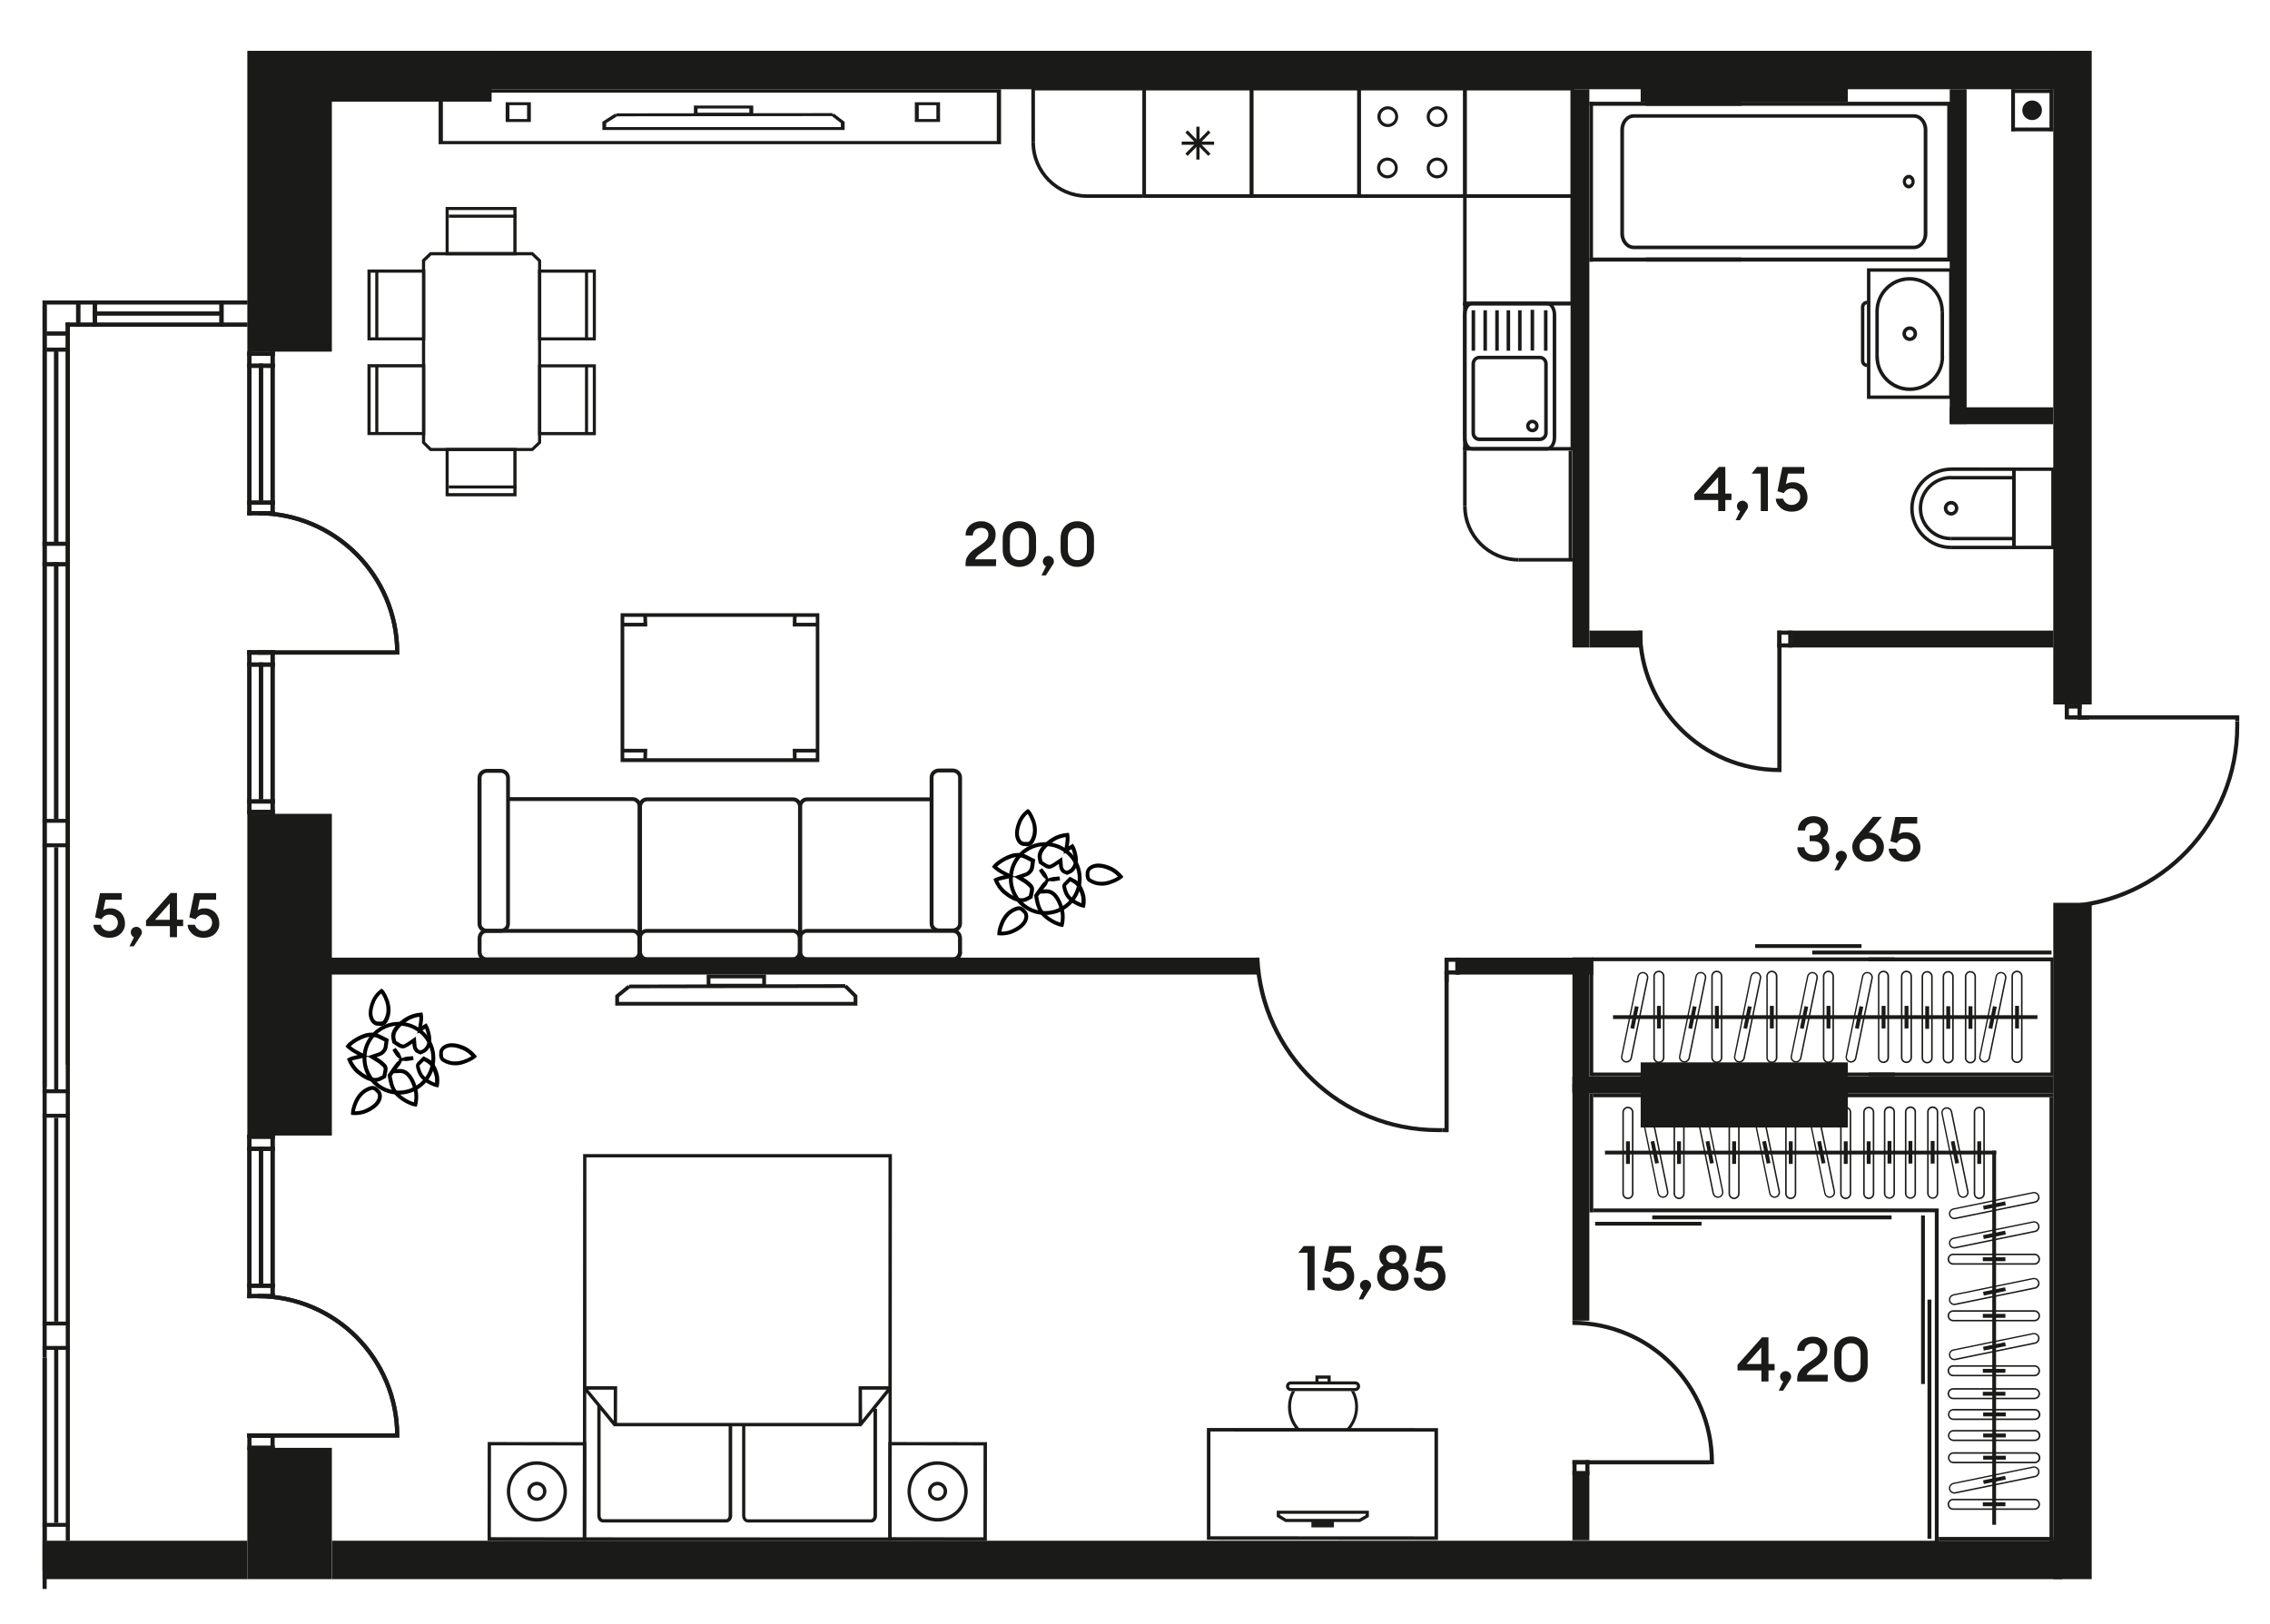 <?xml version="1.0" encoding="utf-8"?>
<!-- Generator: Adobe Illustrator 28.3.0, SVG Export Plug-In . SVG Version: 6.00 Build 0)  -->
<svg version="1.1" id="Слой_1" xmlns="http://www.w3.org/2000/svg" xmlns:xlink="http://www.w3.org/1999/xlink" x="0px" y="0px"
	 viewBox="0 0 1920 1373.8" style="enable-background:new 0 0 1920 1373.8;" xml:space="preserve">
<style type="text/css">
	.st0{fill-rule:evenodd;clip-rule:evenodd;fill:#1A1A18;}
	.st1{fill:#1A1A18;}
	.st2{fill:#020203;}
</style>
<g>
	<rect x="209.2" y="43" class="st0" width="71.5" height="254.5"/>
	<rect x="209.2" y="688.5" class="st0" width="71.5" height="272.2"/>
	<rect x="209.2" y="1224.9" class="st0" width="71.5" height="111.1"/>
	<rect x="1736.7" y="763.8" class="st0" width="32.5" height="572.2"/>
	<rect x="1736.7" y="43" class="st0" width="32.5" height="553"/>
	<rect x="274.8" y="43" class="st0" width="1463.4" height="32.5"/>
	<rect x="280.8" y="1303.5" class="st0" width="1463.4" height="32.5"/>
	<rect x="36" y="1303.5" class="st0" width="173.2" height="32.5"/>
	<rect x="1387.7" y="44.4" class="st0" width="175.2" height="41.7"/>
	<rect x="1387.7" y="898.8" class="st0" width="175.2" height="55.1"/>
	<rect x="240.6" y="43" class="st0" width="175.2" height="43"/>
	<rect x="1330" y="75.5" class="st0" width="14.3" height="472.3"/>
	<rect x="1330" y="810" class="st0" width="14.3" height="113.5"/>
	<rect x="1330" y="917.5" class="st0" width="14.3" height="199.8"/>
	<rect x="1330" y="1248" class="st0" width="14.3" height="55.1"/>
	<rect x="275.2" y="810.2" class="st0" width="790" height="14.3"/>
	<rect x="1231.6" y="810.2" class="st0" width="116" height="14.3"/>
	<rect x="1330" y="910.8" class="st0" width="406.8" height="14.3"/>
	<rect x="1344.4" y="533.5" class="st0" width="44.8" height="14.3"/>
	<rect x="1516" y="533.5" class="st0" width="220.8" height="14.3"/>
	<g>
		<rect x="1503.3" y="544.3" class="st0" width="12.6" height="3.5"/>
		<rect x="1503.3" y="533.5" class="st0" width="12.6" height="3.5"/>
		<rect x="1512.5" y="533.5" class="st0" width="3.5" height="14.3"/>
		<rect x="1503.3" y="536.3" class="st0" width="3.5" height="11.5"/>
		<rect x="1503.3" y="533.5" class="st0" width="3.5" height="116.2"/>
		<path class="st0" d="M1506.8,653.2l-1.7,0c-66.1,0-119.7-53.6-119.7-119.7h3.5c0,64.2,52,116.2,116.2,116.2l1.7,0L1506.8,653.2
			L1506.8,653.2z"/>
	</g>
	<g>
		<rect x="1340.9" y="1235.4" class="st0" width="3.5" height="12.6"/>
		<rect x="1330" y="1235.4" class="st0" width="3.5" height="12.6"/>
		<rect x="1330" y="1244.5" class="st0" width="14.3" height="3.5"/>
		<rect x="1332.8" y="1235.4" class="st0" width="11.5" height="3.5"/>
		<rect x="1330" y="1235.4" class="st0" width="116.2" height="3.5"/>
		<path class="st0" d="M1449.7,1238.8l0-1.7c0-66.1-53.6-119.7-119.7-119.7v3.5c64.2,0,116.2,52,116.2,116.2l0,1.7L1449.7,1238.8
			L1449.7,1238.8z"/>
	</g>
	<g>
		<path class="st0" d="M449,86.5h-21.3v16.7H449V86.5z M430.9,89h14.9v11.7h-14.9V89z"/>
		<path class="st0" d="M795.1,86.5h-21.3v16.7h21.3V86.5z M777.1,89H792v11.7h-14.9V89z"/>
		<polygon class="st0" points="705.3,96.1 703.1,97.8 711.2,104.1 711.2,107.5 512.7,107.5 512.7,104.2 522.2,98.2 520.2,96.2 
			509.5,103 509.5,110 714.4,110 714.4,103.1 		"/>
		<polygon class="st0" points="704.2,95.7 521.2,95.9 521.2,98.4 704.2,98.2 		"/>
		<path class="st0" d="M637.1,89.3h-50.2v8.6h50.2V89.3z M590,91.8h43.8v3.6H590V91.8z"/>
		<path class="st0" d="M846.7,75.5H371v46.5h475.7V75.5z M374.6,78.4h468.5v40.9H374.6L374.6,78.4L374.6,78.4z"/>
	</g>
	<rect x="1649.1" y="75.5" class="st0" width="14.3" height="283.3"/>
	<rect x="1649.1" y="344.6" class="st0" width="87.5" height="14.3"/>
	<g>
		<path class="st0" d="M1710.5,93.3c0-4.6,3.7-8.3,8.3-8.3c4.6,0,8.3,3.7,8.3,8.3s-3.7,8.3-8.3,8.3S1710.5,97.9,1710.5,93.3"/>
		<rect x="1701.1" y="107.9" class="st0" width="35.5" height="3.2"/>
		<rect x="1701.1" y="75.5" class="st0" width="3.2" height="35.5"/>
		<rect x="1733.5" y="75.5" class="st0" width="3.2" height="35.5"/>
		<rect x="1701.1" y="75.5" class="st0" width="35.5" height="3.2"/>
	</g>
	<g>
		<path class="st0" d="M1370.5,197.7v-88c0-7.2,5.1-13.1,11.4-13.1h236.9c6.3,0,11.4,5.9,11.4,13.1v88c0,7.2-5.1,13.1-11.4,13.1
			h-236.9C1375.6,210.8,1370.5,204.9,1370.5,197.7 M1627.1,109.7c0-5.5-3.7-10.1-8.3-10.1h-236.9c-4.6,0-8.3,4.5-8.3,10.1v88
			c0,5.5,3.7,10.1,8.3,10.1h236.9c4.6,0,8.3-4.5,8.3-10.1L1627.1,109.7L1627.1,109.7z"/>
		<path class="st0" d="M1609.4,153.7L1609.4,153.7c0-2.6,1.6-4.9,3.8-5.6c1.3-0.4,2.7-0.2,3.8,0.6c1.2,0.8,2,2,2.3,3.5
			c0.7,3.1-1,6.2-3.6,7c-1.3,0.4-2.7,0.2-3.8-0.6c-1.1-0.8-2-2-2.3-3.5C1609.4,154.7,1609.4,154.2,1609.4,153.7 M1616.8,153.7
			c0-0.2,0-0.5-0.1-0.7c-0.2-0.7-0.6-1.3-1.1-1.7c-0.5-0.4-1.2-0.5-1.8-0.3c-1.2,0.4-2,1.9-1.7,3.3c0.2,0.7,0.5,1.3,1.1,1.7
			c0.6,0.4,1.2,0.5,1.8,0.3C1616.1,156,1616.8,154.9,1616.8,153.7z"/>
		<polygon class="st0" points="1395,217.9 1401.4,217.9 1647,217.9 1647,89.5 1401.4,89.5 1395,89.5 1392,89.5 1392,86.1 1650,86.1 
			1650,221.3 1392,221.3 1392,217.9 		"/>
		<rect x="1344.4" y="217.9" class="st0" width="128.6" height="3.4"/>
		<rect x="1344.4" y="86.1" class="st0" width="128.6" height="3.4"/>
		<rect x="1344.4" y="86.1" class="st0" width="3" height="135.3"/>
	</g>
	<g>
		<path class="st0" d="M1609.1,282.3c0,3.4,2.8,6.2,6.2,6.2s6.2-2.8,6.2-6.2c0-3.4-2.8-6.2-6.2-6.2
			C1611.9,276.1,1609.1,278.9,1609.1,282.3 M1618.5,282.3c0,1.8-1.4,3.2-3.2,3.2s-3.2-1.4-3.2-3.2c0-1.8,1.4-3.2,3.2-3.2
			S1618.5,280.5,1618.5,282.3z"/>
		<path class="st0" d="M1579.1,227v110.5h72.4V227H1579.1z M1582,334.6V229.9h66.6v104.7H1582z"/>
		<path class="st0" d="M1574,259.7v45.6c0,2.9,2.3,5.2,5.2,5.2v-2.9c-1.3,0-2.3-1-2.3-2.3v-45.6c0-1.3,1-2.3,2.3-2.3v-2.9
			C1576.4,254.4,1574,256.8,1574,259.7"/>
		<path class="st0" d="M1586.2,301.7c0,16,13,29.1,29.1,29.1s29.1-13,29.1-29.1h-2.9c0,14.4-11.7,26.1-26.1,26.1
			c-14.4,0-26.2-11.7-26.2-26.1H1586.2z"/>
		<path class="st0" d="M1586.2,263.5h2.9c0-14.4,11.7-26.1,26.1-26.1s26.1,11.7,26.1,26.1h2.9c0-16-13-29.1-29.1-29.1
			S1586.2,247.5,1586.2,263.5"/>
		<rect x="1641.4" y="263.5" class="st0" width="2.9" height="38.8"/>
		<rect x="1586.2" y="263.2" class="st0" width="2.9" height="38.8"/>
	</g>
	<g>
		<path class="st0" d="M1701.9,464.6v-69.1h36v69.1H1701.9z M1704.8,398.4v63.3h30.2v-63.3H1704.8z"/>
		<polygon class="st0" points="1650.2,461.7 1701.9,461.7 1701.9,398.4 1650.3,398.4 1650.3,395.4 1704.8,395.5 1704.8,464.6 
			1650.2,464.6 		"/>
		<path class="st0" d="M1615.7,430.2c0-19.1,15.6-34.7,34.7-34.7v2.9c-17.5,0-31.8,14.3-31.8,31.8c0,17.4,14.2,31.5,31.7,31.5v2.9
			C1631.2,464.6,1615.7,449.1,1615.7,430.2"/>
		<path class="st0" d="M1644.1,430c0-3.4,2.8-6.2,6.2-6.2c3.4,0,6.1,2.8,6.1,6.2s-2.8,6.2-6.1,6.2
			C1646.9,436.2,1644.1,433.4,1644.1,430 M1653.5,430c0-1.8-1.4-3.2-3.2-3.2s-3.2,1.4-3.2,3.2c0,1.8,1.5,3.2,3.2,3.2
			S1653.5,431.8,1653.5,430z"/>
		<path class="st0" d="M1622.9,430c0-15.1,12.3-27.4,27.4-27.4v2.9c-13.5,0-24.5,11-24.5,24.5c0,13.3,10.9,24.2,24.4,24.2v2.9
			C1635.2,457.2,1622.9,445,1622.9,430"/>
		<rect x="1649.9" y="402.7" class="st0" width="53.5" height="2.9"/>
		<rect x="1650.1" y="454.2" class="st0" width="53.7" height="2.9"/>
	</g>
	<g>
		<path class="st0" d="M1216.3,1302.8l-195.5-0.1v-94.6l195.5,0.1V1302.8z M1023.8,1299.7l189.5,0.1v-88.6l-189.5-0.1V1299.7z"/>
		<path class="st0" d="M1146.3,1176.9h-54.5c-2.3,0-4.1-1.9-4.1-4.1c0-2.3,1.9-4.1,4.1-4.1h54.5c2.3,0,4.1,1.9,4.1,4.1
			C1150.4,1175.1,1148.6,1176.9,1146.3,1176.9 M1091.8,1171.3c-0.8,0-1.5,0.7-1.5,1.5c0,0.8,0.7,1.5,1.5,1.5h54.5
			c0.8,0,1.5-0.7,1.5-1.5c0-0.8-0.7-1.5-1.5-1.5H1091.8z"/>
		<polygon class="st0" points="1125.5,1170.3 1122.9,1170.3 1122.9,1166.4 1115.2,1166.4 1115.2,1170 1112.6,1170 1112.6,1163.7 
			1125.5,1163.7 		"/>
		<path class="st0" d="M1150.3,1287.7h-63.1l-7.3-4.4v-5.2h77.9l0,5.3L1150.3,1287.7z M1087.9,1285h61.7l5.5-3.2v-1.1h-72.5v1
			L1087.9,1285z"/>
		<rect x="1109.8" y="1286.8" class="st0" width="17.8" height="4.8"/>
		<path class="st0" d="M1128.2,1292.2h-19v-6h19V1292.2z M1110.4,1291h16.7v-3.7h-16.7V1291z"/>
		<path class="st0" d="M1097.9,1211.1c-5.3-5.4-8.5-12.7-8.5-20.8c0-4.8,1.2-9.4,3.2-13.4h2.9c-2.3,4-3.6,8.6-3.5,13.4
			c0,8.4,3.8,15.8,9.7,20.8H1097.9z M1145.5,1176.9c2.1,4,3.2,8.6,3.2,13.4c0,8.1-3.3,15.4-8.5,20.8h-3.7c5.9-5,9.7-12.4,9.7-20.8
			c0-4.9-1.3-9.5-3.6-13.4H1145.5z"/>
	</g>
	<polygon class="st0" points="1734.4,907.4 1580.4,907.4 1580.4,910.6 1736.9,910.6 1736.9,810 1580.4,810 1580.4,813.3 
		1734.4,813.3 	"/>
	<rect x="1532.8" y="804.2" class="st0" width="202.4" height="3.3"/>
	<rect x="1484.5" y="798.8" class="st0" width="90" height="3.2"/>
	<rect x="1364.3" y="858.9" class="st0" width="359" height="3.2"/>
	<path class="st0" d="M1706,899.4c-2.6,0-4.7-2.1-4.7-4.7v-68.8c0-2.6,2.1-4.7,4.7-4.7c2.6,0,4.7,2.1,4.7,4.7v68.8
		C1710.7,897.3,1708.6,899.4,1706,899.4 M1702.6,825.9v68.8c0,1.9,1.5,3.4,3.4,3.4c1.9,0,3.4-1.5,3.4-3.4v-68.8
		c0-1.9-1.5-3.4-3.4-3.4C1704.1,822.5,1702.6,824,1702.6,825.9z"/>
	<rect x="1704.4" y="851" class="st0" width="3.3" height="19.1"/>
	<path class="st0" d="M1678.6,899c-0.3,0-0.6,0-0.9-0.1c-2.5-0.5-4.2-3-3.6-5.5l13.8-67.4c0.5-2.5,3-4.2,5.5-3.6
		c2.5,0.5,4.2,3,3.6,5.5l-13.8,67.4C1682.7,897.4,1680.8,899,1678.6,899 M1689,826.2l-13.8,67.4c-0.4,1.9,0.8,3.7,2.7,4.1
		c1.8,0.4,3.7-0.9,4.1-2.7l13.8-67.4c0.4-1.9-0.8-3.7-2.7-4.1c-0.2,0-0.5-0.1-0.7-0.1C1690.7,823.4,1689.3,824.6,1689,826.2z"/>
	<polygon class="st0" points="1685.1,870.5 1688.9,851.8 1685.7,851.2 1681.9,869.8 	"/>
	<path class="st0" d="M1666.6,899.7c-2.6,0-4.7-2.1-4.7-4.7v-68.8c0-2.6,2.1-4.7,4.7-4.7s4.7,2.1,4.7,4.7V895
		C1671.3,897.6,1669.2,899.7,1666.6,899.7 M1663.2,826.2V895c0,1.9,1.5,3.4,3.4,3.4c1.9,0,3.4-1.5,3.4-3.4v-68.8
		c0-1.9-1.5-3.4-3.4-3.4C1664.7,822.7,1663.2,824.3,1663.2,826.2z"/>
	<rect x="1665" y="851.3" class="st0" width="3.3" height="19.1"/>
	<path class="st0" d="M1647.8,899.7c-2.6,0-4.7-2.1-4.7-4.7v-68.8c0-2.6,2.1-4.7,4.7-4.7s4.7,2.1,4.7,4.7V895
		C1652.5,897.6,1650.4,899.7,1647.8,899.7 M1644.4,826.2V895c0,1.9,1.5,3.4,3.4,3.4c1.9,0,3.4-1.5,3.4-3.4v-68.8
		c0-1.9-1.5-3.4-3.4-3.4C1645.9,822.7,1644.4,824.3,1644.4,826.2z"/>
	<rect x="1646.2" y="851.3" class="st0" width="3.3" height="19.1"/>
	<path class="st0" d="M1630,899.7c-2.6,0-4.7-2.1-4.7-4.7v-68.8c0-2.6,2.1-4.7,4.7-4.7s4.7,2.1,4.7,4.7V895
		C1634.7,897.6,1632.6,899.7,1630,899.7 M1626.6,826.2V895c0,1.9,1.5,3.4,3.4,3.4c1.9,0,3.4-1.5,3.4-3.4v-68.8
		c0-1.9-1.5-3.4-3.4-3.4C1628.1,822.7,1626.6,824.3,1626.6,826.2z"/>
	<rect x="1628.4" y="851.3" class="st0" width="3.3" height="19.1"/>
	<path class="st0" d="M1612.5,899.4c-2.6,0-4.7-2.1-4.7-4.7v-68.8c0-2.6,2.1-4.7,4.7-4.7s4.7,2.1,4.7,4.7v68.8
		C1617.2,897.3,1615.1,899.4,1612.5,899.4 M1609.1,825.9v68.8c0,1.9,1.5,3.4,3.4,3.4c1.9,0,3.4-1.5,3.4-3.4v-68.8
		c0-1.9-1.5-3.4-3.4-3.4C1610.6,822.5,1609.1,824,1609.1,825.9z"/>
	<rect x="1610.9" y="851" class="st0" width="3.3" height="19.1"/>
	<rect x="1344.4" y="810" class="st0" width="3.2" height="100.6"/>
	<path class="st0" d="M1593.1,899.4c-2.6,0-4.7-2.1-4.7-4.7v-68.8c0-2.6,2.1-4.7,4.7-4.7c2.6,0,4.7,2.1,4.7,4.7v68.8
		C1597.8,897.3,1595.7,899.4,1593.1,899.4 M1589.6,825.9v68.8c0,1.9,1.5,3.4,3.4,3.4c1.9,0,3.4-1.5,3.4-3.4v-68.8
		c0-1.9-1.5-3.4-3.4-3.4C1591.2,822.5,1589.6,824,1589.6,825.9z"/>
	<rect x="1591.5" y="851" class="st0" width="3.3" height="19.1"/>
	<path class="st0" d="M1565.6,899c-0.3,0-0.6,0-0.9-0.1c-2.5-0.5-4.2-3-3.6-5.5l13.8-67.4c0.5-2.5,3-4.2,5.5-3.6
		c2.5,0.5,4.2,3,3.6,5.5l-13.8,67.4C1569.8,897.4,1567.9,899,1565.6,899 M1576,826.2l-13.8,67.4c-0.4,1.9,0.8,3.7,2.7,4.1
		c1.8,0.4,3.7-0.9,4.1-2.7l13.8-67.4c0.4-1.9-0.8-3.7-2.7-4.1c-0.2,0-0.5-0.1-0.7-0.1C1577.8,823.4,1576.4,824.6,1576,826.2z"/>
	<polygon class="st0" points="1572.2,870.5 1576,851.8 1572.8,851.2 1569,869.8 	"/>
	<path class="st0" d="M1546.5,899.4c-2.6,0-4.7-2.1-4.7-4.7v-68.8c0-2.6,2.1-4.7,4.7-4.7c2.6,0,4.7,2.1,4.7,4.7v68.8
		C1551.2,897.3,1549.1,899.4,1546.5,899.4 M1543.1,825.9v68.8c0,1.9,1.5,3.4,3.4,3.4c1.9,0,3.4-1.5,3.4-3.4v-68.8
		c0-1.9-1.5-3.4-3.4-3.4C1544.6,822.5,1543.1,824,1543.1,825.9z"/>
	<rect x="1544.9" y="851" class="st0" width="3.3" height="19.1"/>
	<path class="st0" d="M1519.1,899c-0.3,0-0.6,0-0.9-0.1c-2.5-0.5-4.2-3-3.6-5.5l13.8-67.4c0.5-2.5,3-4.2,5.5-3.6
		c2.5,0.5,4.2,3,3.6,5.5l-13.8,67.4C1523.2,897.4,1521.3,899,1519.1,899 M1529.5,826.2l-13.8,67.4c-0.4,1.9,0.8,3.7,2.7,4.1
		c1.8,0.4,3.7-0.9,4.1-2.7l13.8-67.4c0.4-1.9-0.8-3.7-2.7-4.1c-0.2,0-0.5-0.1-0.7-0.1C1531.3,823.4,1529.8,824.6,1529.5,826.2z"/>
	<polygon class="st0" points="1525.6,870.5 1529.4,851.8 1526.3,851.2 1522.4,869.8 	"/>
	<path class="st0" d="M1498.7,899.4c-2.6,0-4.7-2.1-4.7-4.7v-68.8c0-2.6,2.1-4.7,4.7-4.7c2.6,0,4.7,2.1,4.7,4.7v68.8
		C1503.3,897.3,1501.2,899.4,1498.7,899.4 M1495.2,825.9v68.8c0,1.9,1.5,3.4,3.4,3.4c1.9,0,3.4-1.5,3.4-3.4v-68.8
		c0-1.9-1.5-3.4-3.4-3.4C1496.8,822.5,1495.2,824,1495.2,825.9z"/>
	<rect x="1497" y="851" class="st0" width="3.3" height="19.1"/>
	<path class="st0" d="M1471.2,899c-0.3,0-0.6,0-0.9-0.1c-2.5-0.5-4.2-3-3.6-5.5l13.8-67.4c0.5-2.5,3-4.2,5.5-3.6
		c2.5,0.5,4.2,3,3.6,5.5l-13.8,67.4C1475.3,897.4,1473.4,899,1471.2,899 M1481.6,826.2l-13.8,67.4c-0.4,1.9,0.8,3.7,2.7,4.1
		c1.8,0.4,3.7-0.9,4.1-2.7l13.8-67.4c0.4-1.9-0.8-3.7-2.7-4.1c-0.2,0-0.5-0.1-0.7-0.1C1483.4,823.4,1482,824.6,1481.6,826.2z"/>
	<polygon class="st0" points="1477.7,870.5 1481.6,851.8 1478.4,851.2 1474.6,869.8 	"/>
	<path class="st0" d="M1452.1,899.4c-2.6,0-4.7-2.1-4.7-4.7v-68.8c0-2.6,2.1-4.7,4.7-4.7c2.6,0,4.7,2.1,4.7,4.7v68.8
		C1456.8,897.3,1454.7,899.4,1452.1,899.4 M1448.7,825.9v68.8c0,1.9,1.5,3.4,3.4,3.4c1.9,0,3.4-1.5,3.4-3.4v-68.8
		c0-1.9-1.5-3.4-3.4-3.4C1450.2,822.5,1448.7,824,1448.7,825.9z"/>
	<rect x="1450.5" y="851" class="st0" width="3.3" height="19.1"/>
	<path class="st0" d="M1424.7,899c-0.3,0-0.6,0-0.9-0.1c-2.5-0.5-4.2-3-3.6-5.5l13.8-67.4c0.5-2.5,3-4.2,5.5-3.6
		c2.5,0.5,4.2,3,3.6,5.5l-13.8,67.4C1428.8,897.4,1426.9,899,1424.7,899 M1435.1,826.2l-13.8,67.4c-0.4,1.9,0.8,3.7,2.7,4.1
		c1.8,0.4,3.7-0.9,4.1-2.7l13.8-67.4c0.4-1.9-0.8-3.7-2.7-4.1c-0.2,0-0.5-0.1-0.7-0.1C1436.8,823.4,1435.4,824.6,1435.1,826.2z"/>
	<polygon class="st0" points="1431.2,870.5 1435,851.8 1431.8,851.2 1428,869.8 	"/>
	<path class="st0" d="M1403.1,899.4c-2.6,0-4.7-2.1-4.7-4.7v-68.8c0-2.6,2.1-4.7,4.7-4.7c2.6,0,4.7,2.1,4.7,4.7v68.8
		C1407.8,897.3,1405.7,899.4,1403.1,899.4 M1399.7,825.9v68.8c0,1.9,1.5,3.4,3.4,3.4c1.9,0,3.4-1.5,3.4-3.4v-68.8
		c0-1.9-1.5-3.4-3.4-3.4C1401.2,822.5,1399.7,824,1399.7,825.9z"/>
	<rect x="1401.5" y="851" class="st0" width="3.3" height="19.1"/>
	<path class="st0" d="M1375.7,899c-0.3,0-0.6,0-0.9-0.1c-2.5-0.5-4.2-3-3.6-5.5l13.8-67.4c0.5-2.5,3-4.2,5.5-3.6
		c2.5,0.5,4.2,3,3.6,5.5l-13.8,67.4C1379.8,897.4,1377.9,899,1375.7,899 M1386.1,826.2l-13.8,67.4c-0.4,1.9,0.8,3.7,2.7,4.1
		c1.8,0.4,3.7-0.9,4.1-2.7l13.8-67.4c0.4-1.9-0.8-3.7-2.7-4.1c-0.2,0-0.5-0.1-0.7-0.1C1387.8,823.4,1386.4,824.6,1386.1,826.2z"/>
	<polygon class="st0" points="1382.2,870.5 1386,851.8 1382.8,851.2 1379,869.8 	"/>
	<rect x="1346.8" y="810" class="st0" width="255.7" height="3.2"/>
	<rect x="1397.5" y="1028.3" class="st0" width="202.4" height="3.3"/>
	<rect x="1349.2" y="1033.7" class="st0" width="90" height="3.2"/>
	<rect x="1357.5" y="973.5" class="st0" width="330.9" height="3.2"/>
	<path class="st0" d="M1674.1,936.3c2.6,0,4.7,2.1,4.7,4.7v68.8c0,2.6-2.1,4.7-4.7,4.7s-4.7-2.1-4.7-4.7V941
		C1669.4,938.4,1671.5,936.3,1674.1,936.3 M1674.1,1013.2c1.9,0,3.4-1.5,3.4-3.4V941c0-1.9-1.5-3.4-3.4-3.4c-1.9,0-3.4,1.5-3.4,3.4
		v68.8C1670.6,1011.7,1672.2,1013.2,1674.1,1013.2z"/>
	<rect x="1672.4" y="965.6" class="st0" width="3.3" height="19.1"/>
	<path class="st0" d="M1376.9,936.3c2.6,0,4.7,2.1,4.7,4.7v68.8c0,2.6-2.1,4.7-4.7,4.7c-2.6,0-4.7-2.1-4.7-4.7V941
		C1372.2,938.4,1374.3,936.3,1376.9,936.3 M1376.9,1013.2c1.9,0,3.4-1.5,3.4-3.4V941c0-1.9-1.5-3.4-3.4-3.4c-1.9,0-3.4,1.5-3.4,3.4
		v68.8C1373.5,1011.7,1375,1013.2,1376.9,1013.2z"/>
	<rect x="1375.3" y="965.6" class="st0" width="3.3" height="19.1"/>
	<path class="st0" d="M1646.6,936.7c2.2,0,4.1,1.6,4.6,3.7l13.8,67.4c0.5,2.5-1.1,5-3.6,5.5c-2.5,0.6-5-1.2-5.5-3.6l-13.8-67.4
		c-0.5-2.5,1.1-5,3.6-5.5C1646,936.8,1646.3,936.7,1646.6,936.7 M1660.4,1012.3c0.2,0,0.5,0,0.7-0.1c1.9-0.4,3.1-2.2,2.7-4.1
		l-13.8-67.4c-0.4-1.8-2.2-3-4.1-2.7c-1.9,0.4-3.1,2.2-2.7,4.1l13.8,67.4C1657.4,1011.1,1658.8,1012.3,1660.4,1012.3z"/>
	<polygon class="st0" points="1653.1,965.2 1657,983.9 1653.8,984.5 1650,965.9 	"/>
	<path class="st0" d="M1634.7,936c2.6,0,4.7,2.1,4.7,4.7v68.8c0,2.6-2.1,4.7-4.7,4.7s-4.7-2.1-4.7-4.7v-68.8
		C1630,938.1,1632.1,936,1634.7,936 M1634.7,1013c1.9,0,3.4-1.5,3.4-3.4v-68.8c0-1.9-1.5-3.4-3.4-3.4c-1.9,0-3.4,1.5-3.4,3.4v68.8
		C1631.2,1011.5,1632.8,1013,1634.7,1013z"/>
	<rect x="1633" y="965.3" class="st0" width="3.3" height="19.1"/>
	<path class="st0" d="M1615.9,936c2.6,0,4.7,2.1,4.7,4.7v68.8c0,2.6-2.1,4.7-4.7,4.7s-4.7-2.1-4.7-4.7v-68.8
		C1611.2,938.1,1613.3,936,1615.9,936 M1615.9,1013c1.9,0,3.4-1.5,3.4-3.4v-68.8c0-1.9-1.5-3.4-3.4-3.4c-1.9,0-3.4,1.5-3.4,3.4v68.8
		C1612.4,1011.5,1614,1013,1615.9,1013z"/>
	<rect x="1614.2" y="965.3" class="st0" width="3.3" height="19.1"/>
	<path class="st0" d="M1598.1,936c2.6,0,4.7,2.1,4.7,4.7v68.8c0,2.6-2.1,4.7-4.7,4.7s-4.7-2.1-4.7-4.7v-68.8
		C1593.4,938.1,1595.5,936,1598.1,936 M1598.1,1013c1.9,0,3.4-1.5,3.4-3.4v-68.8c0-1.9-1.5-3.4-3.4-3.4c-1.9,0-3.4,1.5-3.4,3.4v68.8
		C1594.6,1011.5,1596.2,1013,1598.1,1013z"/>
	<rect x="1596.5" y="965.3" class="st0" width="3.3" height="19.1"/>
	<path class="st0" d="M1580.6,936.3c2.6,0,4.7,2.1,4.7,4.7v68.8c0,2.6-2.1,4.7-4.7,4.7s-4.7-2.1-4.7-4.7V941
		C1575.9,938.4,1578,936.3,1580.6,936.3 M1580.6,1013.2c1.9,0,3.4-1.5,3.4-3.4V941c0-1.9-1.5-3.4-3.4-3.4c-1.9,0-3.4,1.5-3.4,3.4
		v68.8C1577.1,1011.7,1578.7,1013.2,1580.6,1013.2z"/>
	<rect x="1578.9" y="965.6" class="st0" width="3.3" height="19.1"/>
	<rect x="1344.4" y="925.1" class="st0" width="3.2" height="100.6"/>
	<path class="st0" d="M1561.1,936.3c2.6,0,4.7,2.1,4.7,4.7v68.8c0,2.6-2.1,4.7-4.7,4.7s-4.7-2.1-4.7-4.7V941
		C1556.4,938.4,1558.5,936.3,1561.1,936.3 M1561.1,1013.2c1.9,0,3.4-1.5,3.4-3.4V941c0-1.9-1.5-3.4-3.4-3.4c-1.9,0-3.4,1.5-3.4,3.4
		v68.8C1557.7,1011.7,1559.2,1013.2,1561.1,1013.2z"/>
	<rect x="1559.5" y="965.6" class="st0" width="3.3" height="19.1"/>
	<path class="st0" d="M1533.7,936.7c2.2,0,4.2,1.6,4.6,3.7l13.8,67.4c0.5,2.5-1.1,5-3.6,5.5c-2.5,0.6-5-1.2-5.5-3.6l-13.8-67.4
		c-0.5-2.5,1.1-5,3.6-5.5C1533.1,936.8,1533.4,936.7,1533.7,936.7 M1547.5,1012.3c0.2,0,0.5,0,0.7-0.1c1.9-0.4,3.1-2.2,2.7-4.1
		l-13.8-67.4c-0.4-1.8-2.2-3-4.1-2.7c-1.9,0.4-3.1,2.2-2.7,4.1l13.8,67.4C1544.4,1011.1,1545.8,1012.3,1547.5,1012.3z"/>
	<polygon class="st0" points="1540.2,965.2 1544,983.9 1540.8,984.5 1537,965.9 	"/>
	<path class="st0" d="M1514.6,936.3c2.6,0,4.7,2.1,4.7,4.7v68.8c0,2.6-2.1,4.7-4.7,4.7s-4.7-2.1-4.7-4.7V941
		C1509.9,938.4,1512,936.3,1514.6,936.3 M1514.6,1013.2c1.9,0,3.4-1.5,3.4-3.4V941c0-1.9-1.5-3.4-3.4-3.4c-1.9,0-3.4,1.5-3.4,3.4
		v68.8C1511.2,1011.7,1512.7,1013.2,1514.6,1013.2z"/>
	<rect x="1513" y="965.6" class="st0" width="3.3" height="19.1"/>
	<path class="st0" d="M1487.1,936.7c2.2,0,4.2,1.6,4.6,3.7l13.8,67.4c0.5,2.5-1.1,5-3.6,5.5c-2.5,0.6-5-1.2-5.5-3.6l-13.8-67.4
		c-0.5-2.5,1.1-5,3.6-5.5C1486.5,936.8,1486.8,936.7,1487.1,936.7 M1500.9,1012.3c0.2,0,0.5,0,0.7-0.1c1.9-0.4,3.1-2.2,2.7-4.1
		l-13.8-67.4c-0.4-1.8-2.2-3-4.1-2.7c-1.9,0.4-3.1,2.2-2.7,4.1l13.8,67.4C1497.9,1011.1,1499.3,1012.3,1500.9,1012.3z"/>
	<polygon class="st0" points="1493.7,965.2 1497.5,983.9 1494.3,984.5 1490.5,965.9 	"/>
	<path class="st0" d="M1466.7,936.3c2.6,0,4.7,2.1,4.7,4.7v68.8c0,2.6-2.1,4.7-4.7,4.7c-2.6,0-4.7-2.1-4.7-4.7V941
		C1462,938.4,1464.1,936.3,1466.7,936.3 M1466.7,1013.2c1.9,0,3.4-1.5,3.4-3.4V941c0-1.9-1.5-3.4-3.4-3.4c-1.9,0-3.4,1.5-3.4,3.4
		v68.8C1463.3,1011.7,1464.8,1013.2,1466.7,1013.2z"/>
	<rect x="1465.1" y="965.6" class="st0" width="3.3" height="19.1"/>
	<path class="st0" d="M1439.2,936.7c2.2,0,4.2,1.6,4.6,3.7l13.8,67.4c0.5,2.5-1.1,5-3.6,5.5c-2.5,0.6-5-1.2-5.5-3.6l-13.8-67.4
		c-0.5-2.5,1.1-5,3.6-5.5C1438.6,936.8,1438.9,936.7,1439.2,936.7 M1453.1,1012.3c0.2,0,0.5,0,0.7-0.1c1.9-0.4,3.1-2.2,2.7-4.1
		l-13.8-67.4c-0.4-1.8-2.2-3-4.1-2.7c-1.9,0.4-3.1,2.2-2.7,4.1l13.8,67.4C1450,1011.1,1451.4,1012.3,1453.1,1012.3z"/>
	<polygon class="st0" points="1445.8,965.2 1449.6,983.9 1446.4,984.5 1442.6,965.9 	"/>
	<path class="st0" d="M1420.2,936.3c2.6,0,4.7,2.1,4.7,4.7v68.8c0,2.6-2.1,4.7-4.7,4.7s-4.7-2.1-4.7-4.7V941
		C1415.5,938.4,1417.6,936.3,1420.2,936.3 M1420.2,1013.2c1.9,0,3.4-1.5,3.4-3.4V941c0-1.9-1.5-3.4-3.4-3.4c-1.9,0-3.4,1.5-3.4,3.4
		v68.8C1416.7,1011.7,1418.3,1013.2,1420.2,1013.2z"/>
	<rect x="1418.5" y="965.6" class="st0" width="3.3" height="19.1"/>
	<path class="st0" d="M1392.7,936.7c2.2,0,4.2,1.6,4.6,3.7l13.8,67.4c0.5,2.5-1.1,5-3.6,5.5c-2.5,0.6-5-1.2-5.5-3.6l-13.8-67.4
		c-0.5-2.5,1.1-5,3.6-5.5C1392.1,936.8,1392.4,936.7,1392.7,936.7 M1406.5,1012.3c0.2,0,0.5,0,0.7-0.1c1.9-0.4,3.1-2.2,2.7-4.1
		l-13.8-67.4c-0.4-1.8-2.2-3-4.1-2.7c-1.9,0.4-3.1,2.2-2.7,4.1l13.8,67.4C1403.5,1011.1,1404.9,1012.3,1406.5,1012.3z"/>
	<polygon class="st0" points="1399.2,965.2 1403.1,983.9 1399.9,984.5 1396.1,965.9 	"/>
	<rect x="1347.5" y="1022.4" class="st0" width="292.3" height="3.2"/>
	<rect x="1636.5" y="1024" class="st0" width="3.2" height="280.7"/>
	<rect x="1733.5" y="928.3" class="st0" width="3.2" height="376.5"/>
	<rect x="1639.8" y="1300.3" class="st0" width="97.1" height="3.2"/>
	<rect x="1346.8" y="907.4" class="st0" width="255.7" height="3.2"/>
	<rect x="1630.3" y="1099.5" class="st0" width="3.3" height="202.4"/>
	<rect x="1624.9" y="1028.3" class="st0" width="3.2" height="142.6"/>
	<rect x="1685.1" y="973.5" class="st0" width="3.2" height="316.5"/>
	<path class="st0" d="M1725.5,1272.7c0,2.6-2.1,4.7-4.7,4.7H1652c-2.6,0-4.7-2.1-4.7-4.7s2.1-4.7,4.7-4.7h68.8
		C1723.4,1268,1725.5,1270.1,1725.5,1272.7 M1648.6,1272.7c0,1.9,1.5,3.4,3.4,3.4h68.8c1.9,0,3.4-1.5,3.4-3.4c0-1.9-1.5-3.4-3.4-3.4
		H1652C1650.1,1269.2,1648.6,1270.8,1648.6,1272.7z"/>
	<rect x="1677.1" y="1271" class="st0" width="19.1" height="3.3"/>
	<path class="st0" d="M1725.1,1245.2c0,2.2-1.6,4.1-3.7,4.6l-67.4,13.8c-2.5,0.5-5-1.1-5.5-3.6c-0.6-2.5,1.2-5,3.6-5.5l67.4-13.8
		c2.5-0.5,5,1.1,5.5,3.6C1725.1,1244.6,1725.1,1244.9,1725.1,1245.2 M1649.5,1259c0,0.2,0,0.5,0.1,0.7c0.4,1.9,2.2,3.1,4.1,2.7
		l67.4-13.8c1.8-0.4,3-2.2,2.7-4.1c-0.4-1.9-2.2-3.1-4.1-2.7l-67.4,13.8C1650.7,1256,1649.5,1257.4,1649.5,1259z"/>
	<polygon class="st0" points="1696.6,1251.7 1677.9,1255.5 1677.3,1252.4 1695.9,1248.6 	"/>
	<path class="st0" d="M1725.8,1233.3c0,2.6-2.1,4.7-4.7,4.7h-68.8c-2.6,0-4.7-2.1-4.7-4.7c0-2.6,2.1-4.7,4.7-4.7h68.8
		C1723.7,1228.6,1725.8,1230.7,1725.8,1233.3 M1648.8,1233.3c0,1.9,1.5,3.4,3.4,3.4h68.8c1.9,0,3.4-1.5,3.4-3.4
		c0-1.9-1.5-3.4-3.4-3.4h-68.8C1650.4,1229.8,1648.8,1231.4,1648.8,1233.3z"/>
	<rect x="1677.4" y="1231.6" class="st0" width="19.1" height="3.3"/>
	<path class="st0" d="M1725.8,1214.5c0,2.6-2.1,4.7-4.7,4.7h-68.8c-2.6,0-4.7-2.1-4.7-4.7s2.1-4.7,4.7-4.7h68.8
		C1723.7,1209.8,1725.8,1211.9,1725.8,1214.5 M1648.8,1214.5c0,1.9,1.5,3.4,3.4,3.4h68.8c1.9,0,3.4-1.5,3.4-3.4
		c0-1.9-1.5-3.4-3.4-3.4h-68.8C1650.4,1211,1648.8,1212.6,1648.8,1214.5z"/>
	<rect x="1677.4" y="1212.8" class="st0" width="19.1" height="3.3"/>
	<path class="st0" d="M1725.8,1196.7c0,2.6-2.1,4.7-4.7,4.7h-68.8c-2.6,0-4.7-2.1-4.7-4.7c0-2.6,2.1-4.7,4.7-4.7h68.8
		C1723.7,1192,1725.8,1194.1,1725.8,1196.7 M1648.8,1196.7c0,1.9,1.5,3.4,3.4,3.4h68.8c1.9,0,3.4-1.5,3.4-3.4c0-1.9-1.5-3.4-3.4-3.4
		h-68.8C1650.4,1193.2,1648.8,1194.8,1648.8,1196.7z"/>
	<rect x="1677.4" y="1195" class="st0" width="19.1" height="3.3"/>
	<path class="st0" d="M1725.5,1179.1c0,2.6-2.1,4.7-4.7,4.7H1652c-2.6,0-4.7-2.1-4.7-4.7s2.1-4.7,4.7-4.7h68.8
		C1723.4,1174.5,1725.5,1176.6,1725.5,1179.1 M1648.6,1179.1c0,1.9,1.5,3.4,3.4,3.4h68.8c1.9,0,3.4-1.5,3.4-3.4s-1.5-3.4-3.4-3.4
		H1652C1650.1,1175.7,1648.6,1177.3,1648.6,1179.1z"/>
	<rect x="1677.1" y="1177.5" class="st0" width="19.1" height="3.3"/>
	<path class="st0" d="M1725.5,1159.7c0,2.6-2.1,4.7-4.7,4.7H1652c-2.6,0-4.7-2.1-4.7-4.7s2.1-4.7,4.7-4.7h68.8
		C1723.4,1155,1725.5,1157.1,1725.5,1159.7 M1648.6,1159.7c0,1.9,1.5,3.4,3.4,3.4h68.8c1.9,0,3.4-1.5,3.4-3.4c0-1.9-1.5-3.4-3.4-3.4
		H1652C1650.1,1156.3,1648.6,1157.8,1648.6,1159.7z"/>
	<rect x="1677.1" y="1158.1" class="st0" width="19.1" height="3.3"/>
	<path class="st0" d="M1725.1,1132.3c0,2.2-1.6,4.2-3.7,4.6l-67.4,13.8c-2.5,0.5-5-1.1-5.5-3.6c-0.6-2.5,1.2-5,3.6-5.5l67.4-13.8
		c2.5-0.5,5,1.1,5.5,3.6C1725.1,1131.6,1725.1,1131.9,1725.1,1132.3 M1649.5,1146.1c0,0.2,0,0.5,0.1,0.7c0.4,1.9,2.2,3.1,4.1,2.7
		l67.4-13.8c1.8-0.4,3-2.2,2.7-4.1c-0.4-1.9-2.2-3.1-4.1-2.7l-67.4,13.8C1650.7,1143,1649.5,1144.4,1649.5,1146.1z"/>
	<polygon class="st0" points="1696.6,1138.8 1677.9,1142.6 1677.3,1139.4 1695.9,1135.6 	"/>
	<path class="st0" d="M1725.5,1113.2c0,2.6-2.1,4.7-4.7,4.7H1652c-2.6,0-4.7-2.1-4.7-4.7s2.1-4.7,4.7-4.7h68.8
		C1723.4,1108.5,1725.5,1110.6,1725.5,1113.2 M1648.6,1113.2c0,1.9,1.5,3.4,3.4,3.4h68.8c1.9,0,3.4-1.5,3.4-3.4
		c0-1.9-1.5-3.4-3.4-3.4H1652C1650.1,1109.7,1648.6,1111.3,1648.6,1113.2z"/>
	<rect x="1677.1" y="1111.6" class="st0" width="19.1" height="3.3"/>
	<path class="st0" d="M1725.1,1085.7c0,2.2-1.6,4.2-3.7,4.6l-67.4,13.8c-2.5,0.5-5-1.1-5.5-3.6c-0.6-2.5,1.2-5,3.6-5.5l67.4-13.8
		c2.5-0.5,5,1.1,5.5,3.6C1725.1,1085.1,1725.1,1085.4,1725.1,1085.7 M1649.5,1099.5c0,0.2,0,0.5,0.1,0.7c0.4,1.9,2.2,3.1,4.1,2.7
		l67.4-13.8c1.8-0.4,3-2.2,2.7-4.1c-0.4-1.9-2.2-3.1-4.1-2.7l-67.4,13.8C1650.7,1096.5,1649.5,1097.9,1649.5,1099.5z"/>
	<polygon class="st0" points="1696.6,1092.2 1677.9,1096.1 1677.3,1092.9 1695.9,1089.1 	"/>
	<path class="st0" d="M1725.5,1065.3c0,2.6-2.1,4.7-4.7,4.7H1652c-2.6,0-4.7-2.1-4.7-4.7s2.1-4.7,4.7-4.7h68.8
		C1723.4,1060.6,1725.5,1062.7,1725.5,1065.3 M1648.6,1065.3c0,1.9,1.5,3.4,3.4,3.4h68.8c1.9,0,3.4-1.5,3.4-3.4
		c0-1.9-1.5-3.4-3.4-3.4H1652C1650.1,1061.8,1648.6,1063.4,1648.6,1065.3z"/>
	<rect x="1677.1" y="1063.7" class="st0" width="19.1" height="3.3"/>
	<path class="st0" d="M1725.1,1037.8c0,2.2-1.6,4.2-3.7,4.6l-67.4,13.8c-2.5,0.5-5-1.1-5.5-3.6c-0.6-2.5,1.2-5,3.6-5.5l67.4-13.8
		c2.5-0.5,5,1.1,5.5,3.6C1725.1,1037.2,1725.1,1037.5,1725.1,1037.8 M1649.5,1051.6c0,0.2,0,0.5,0.1,0.7c0.4,1.9,2.2,3.1,4.1,2.7
		l67.4-13.8c1.8-0.4,3-2.2,2.7-4.1c-0.4-1.9-2.2-3.1-4.1-2.7l-67.4,13.8C1650.7,1048.6,1649.5,1050,1649.5,1051.6z"/>
	<polygon class="st0" points="1696.6,1044.4 1677.9,1048.2 1677.3,1045 1695.9,1041.2 	"/>
	<path class="st0" d="M1725.1,1013c0,2.2-1.6,4.2-3.7,4.6l-67.4,13.8c-2.5,0.5-5-1.1-5.5-3.6c-0.6-2.5,1.2-5,3.6-5.5l67.4-13.8
		c2.5-0.5,5,1.1,5.5,3.6C1725.1,1012.4,1725.1,1012.7,1725.1,1013 M1649.5,1026.8c0,0.2,0,0.5,0.1,0.7c0.4,1.9,2.2,3.1,4.1,2.7
		l67.4-13.8c1.8-0.4,3-2.2,2.7-4.1c-0.4-1.9-2.2-3.1-4.1-2.7l-67.4,13.8C1650.7,1023.8,1649.5,1025.2,1649.5,1026.8z"/>
	<polygon class="st0" points="1696.6,1019.6 1677.9,1023.4 1677.3,1020.2 1695.9,1016.4 	"/>
	<g>
		<rect x="1011.9" y="107.2" class="st0" width="2.7" height="27.8"/>
		<rect x="999.5" y="119.8" class="st0" width="27.4" height="2.7"/>
		<polygon class="st0" points="1004.5,110.3 1002.6,112.2 1022,131.9 1023.8,130 		"/>
		<polygon class="st0" points="1022,110.3 1002.6,130 1004.5,131.9 1023.8,112.2 		"/>
		<path class="st0" d="M1060.1,73.5h-93.9v93.9h93.9V73.5z M969.3,76.5h87.8v87.8h-87.8L969.3,76.5L969.3,76.5z"/>
	</g>
	<path class="st0" d="M1331.4,73.5v93.9h-93.9V73.5H1331.4z M1328.3,164.4V76.5h-87.8v87.9H1328.3z"/>
	<g>
		<path class="st0" d="M1309.1,366.3v-58.4c0-3.8-3-6.9-6.6-6.9h-51.3c-3.6,0-6.6,3.1-6.6,6.9v58.4c0,3.8,3,6.9,6.6,6.9h51.3
			C1306.2,373.1,1309.1,370,1309.1,366.3 M1247.6,307.8c0-2.2,1.6-3.9,3.6-3.9h51.3c2,0,3.6,1.7,3.6,3.9v58.4c0,2.2-1.6,3.9-3.6,3.9
			h-51.3c-2,0-3.6-1.8-3.6-3.9L1247.6,307.8L1247.6,307.8z"/>
		<path class="st0" d="M1301.4,360.4c0-2.9-2.4-5.3-5.3-5.3c-2.9,0-5.3,2.4-5.3,5.3c0,2.9,2.4,5.3,5.3,5.3
			C1299,365.8,1301.4,363.4,1301.4,360.4 M1293.7,360.4c0-1.3,1.1-2.4,2.4-2.4c1.3,0,2.4,1.1,2.4,2.4c0,1.3-1.1,2.4-2.4,2.4
			S1293.7,361.7,1293.7,360.4z"/>
		<path class="st0" d="M1316.3,370.2V266.3c0-6.1-3.5-11-7.8-11h-63.3c-4.3,0-7.8,5-7.8,11v103.9c0,6.1,3.5,11,7.8,11h63.3
			C1312.8,381.2,1316.3,376.2,1316.3,370.2 M1240.4,266.3c0-4.4,2.2-8.1,4.8-8.1h63.3c2.6,0,4.8,3.7,4.8,8.1v103.9
			c0,4.4-2.2,8.1-4.8,8.1h-63.3c-2.6,0-4.8-3.7-4.8-8.1V266.3z"/>
		<rect x="1244.7" y="262.5" class="st0" width="3" height="34.2"/>
		<rect x="1305.9" y="262.5" class="st0" width="3" height="34.2"/>
		<rect x="1274.3" y="262.5" class="st0" width="3" height="34.2"/>
		<rect x="1254.7" y="262.5" class="st0" width="3" height="34.2"/>
		<rect x="1264.7" y="262.5" class="st0" width="3" height="34.2"/>
		<rect x="1284" y="262.5" class="st0" width="3" height="34.2"/>
		<rect x="1294.6" y="262.1" class="st0" width="3" height="34.5"/>
		<rect x="1237.5" y="256.8" class="st0" width="3" height="124.4"/>
		<rect x="1328.4" y="256.8" class="st0" width="3" height="124.4"/>
		<rect x="1237.5" y="255.3" class="st0" width="93.9" height="3"/>
		<path class="st0" d="M1331.4,258.3v-93.9h-93.9v93.9H1331.4z M1328.3,167.4v87.9h-87.8v-87.9H1328.3z"/>
		<rect x="1237.5" y="378.2" class="st0" width="93.9" height="3"/>
	</g>
	<g>
		<path class="st0" d="M1148,167.4V73.5h92.6v93.9H1148z M1151,76.5v87.9h86.6V76.5H1151z"/>
		<path class="st0" d="M1206.7,98.7c0-4.9,4-8.8,8.8-8.8s8.8,4,8.8,8.8c0,4.9-4,8.8-8.8,8.8S1206.7,103.6,1206.7,98.7 M1221.7,98.7
			c0-3.4-2.8-6.2-6.2-6.2c-3.4,0-6.2,2.8-6.2,6.2c0,3.4,2.8,6.2,6.2,6.2C1219,104.9,1221.7,102.1,1221.7,98.7z"/>
		<path class="st0" d="M1165,98.7c0-4.9,4-8.8,8.8-8.8c4.9,0,8.8,4,8.8,8.8c0,4.9-4,8.8-8.8,8.8C1169,107.6,1165,103.6,1165,98.7
			 M1180.1,98.7c0-3.4-2.8-6.2-6.2-6.2c-3.4,0-6.2,2.8-6.2,6.2c0,3.4,2.8,6.2,6.2,6.2C1177.3,104.9,1180.1,102.1,1180.1,98.7z"/>
		<path class="st0" d="M1206.7,142.1c0-4.9,4-8.8,8.8-8.8s8.8,4,8.8,8.8c0,4.9-4,8.8-8.8,8.8S1206.7,146.9,1206.7,142.1
			 M1221.7,142.1c0-3.4-2.8-6.2-6.2-6.2c-3.4,0-6.2,2.8-6.2,6.2c0,3.4,2.8,6.2,6.2,6.2S1221.7,145.5,1221.7,142.1z"/>
		<path class="st0" d="M1164.7,142.1c0-4.9,4-8.8,8.8-8.8s8.8,4,8.8,8.8c0,4.9-4,8.8-8.8,8.8
			C1168.7,150.9,1164.7,146.9,1164.7,142.1 M1179.8,142.1c0-3.4-2.8-6.2-6.2-6.2c-3.4,0-6.2,2.8-6.2,6.2c0,3.4,2.8,6.2,6.2,6.2
			C1177,148.2,1179.8,145.5,1179.8,142.1z"/>
		<path class="st0" d="M1057.1,73.5h93.9v93.9h-93.9V73.5z M1148,76.5h-87.9v87.8h87.9V76.5z"/>
	</g>
	<g>
		<path class="st0" d="M376.9,419.9h60l0-40.9h-60L376.9,419.9z M434.2,417.2h-54.7l0-35.6h54.7L434.2,417.2z"/>
		<path class="st0" d="M376.9,175.1h60l0,40.9h-60L376.9,175.1z M434.2,177.7h-54.7l0,35.6h54.7L434.2,177.7z"/>
		<rect x="379.6" y="410.7" class="st0" width="57.4" height="2.6"/>
		<rect x="379.6" y="181.6" class="st0" width="57.4" height="2.6"/>
		<path class="st0" d="M363.7,381.6h87l7-6.7V220l-7-6.7h-87l-6.8,6.5v155.1L363.7,381.6z M449.7,379h-84.9l-5.2-5.1V221l5.2-5h84.9
			l5.4,5.2v152.6L449.7,379z"/>
		<path class="st0" d="M455.1,368.2l48.9,0v-60l-48.9,0V368.2z M501.4,365.5l-43.6,0v-54.7l43.6,0V365.5z"/>
		<rect x="494.8" y="309.5" class="st0" width="2.6" height="57.4"/>
		<path class="st0" d="M455.1,288l48.9,0v-60l-48.9,0V288z M501.4,285.4l-43.6,0v-54.7l43.6,0V285.4z"/>
		<rect x="494.8" y="229.3" class="st0" width="2.6" height="57.4"/>
		<path class="st0" d="M359.7,228l-48.9,0v60l48.9,0V228z M313.5,230.7l43.6,0v54.7l-43.6,0V230.7z"/>
		<rect x="317.4" y="229.3" class="st0" width="2.6" height="57.4"/>
		<path class="st0" d="M359.7,308.1l-48.9,0v60l48.9,0V308.1z M313.5,310.8l43.6,0v54.7l-43.6,0V310.8z"/>
		<rect x="317.4" y="309.5" class="st0" width="2.6" height="57.4"/>
	</g>
	<g>
		<path class="st0" d="M872.4,120.4h3c0,24.3,19.7,44,44,44v3C893.5,167.4,872.4,146.3,872.4,120.4"/>
		<polyline class="st0" points="875.4,73.5 875.4,120.4 872.4,120.4 872.3,73.5 		"/>
		<rect x="919.3" y="164.4" class="st0" width="46.9" height="3"/>
	</g>
	<g>
		<path class="st0" d="M1237.5,428.1h3c0,24.3,19.8,44,44,44v3C1258.6,475.1,1237.5,454,1237.5,428.1"/>
		<polyline class="st0" points="1240.5,381.2 1240.5,428.1 1237.5,428.1 1237.5,381.2 		"/>
		<rect x="1284.5" y="472.1" class="st0" width="46.9" height="3"/>
	</g>
	<rect x="875.4" y="73.5" class="st0" width="90.9" height="3"/>
	<rect x="1326.8" y="381.4" class="st0" width="3" height="90.9"/>
	<g>
		<path class="st0" d="M542.6,805.2V682.3c0-4.4-3.4-7.9-7.5-7.9H429.9v3.3h105.2c2.3,0,4.2,2.1,4.2,4.6v122.9L542.6,805.2
			L542.6,805.2z"/>
		<path class="st0" d="M678.3,805.4V682.5c0-4.4-3.4-7.9-7.5-7.9H547.2c-4.2,0-7.5,3.5-7.5,7.9v122.9c0,4.4,3.4,7.9,7.5,7.9h123.6
			C674.9,813.3,678.3,809.7,678.3,805.4 M543,682.5c0-2.5,1.9-4.6,4.2-4.6h123.6c2.3,0,4.2,2.1,4.2,4.6v122.9c0,2.5-1.9,4.6-4.2,4.6
			H547.2c-2.3,0-4.2-2.1-4.2-4.6V682.5z"/>
		<path class="st0" d="M678.2,805.4v-11.6c0-4.4-3.4-7.9-7.5-7.9H547c-4.2,0-7.5,3.5-7.5,7.9v11.6c0,4.4,3.4,7.9,7.5,7.9h123.6
			C674.8,813.3,678.2,809.7,678.2,805.4 M542.8,793.8c0-2.5,1.9-4.6,4.2-4.6h123.6c2.3,0,4.2,2.1,4.2,4.6v11.6
			c0,2.5-1.9,4.6-4.2,4.6H547c-2.3,0-4.2-2.1-4.2-4.6V793.8z"/>
		<path class="st0" d="M542.6,805.4v-11.6c0-4.4-3.4-7.9-7.5-7.9H411.5c-4.2,0-7.5,3.5-7.5,7.9v11.6c0,4.4,3.4,7.9,7.5,7.9h123.6
			C539.3,813.3,542.6,809.7,542.6,805.4 M407.3,793.8c0-2.5,1.9-4.6,4.2-4.6h123.6c2.3,0,4.2,2.1,4.2,4.6v11.6
			c0,2.5-1.9,4.6-4.2,4.6H411.5c-2.3,0-4.2-2.1-4.2-4.6V793.8z"/>
		<path class="st0" d="M431.3,781.7V658c0-4.2-3.5-7.5-7.9-7.5h-11.6c-4.4,0-7.9,3.4-7.9,7.5v123.6c0,4.2,3.5,7.5,7.9,7.5h11.6
			C427.8,789.2,431.3,785.8,431.3,781.7 M407.3,658c0-2.3,2.1-4.2,4.6-4.2h11.6c2.5,0,4.6,1.9,4.6,4.2v123.6c0,2.3-2.1,4.2-4.6,4.2
			h-11.6c-2.5,0-4.6-1.9-4.6-4.2V658z"/>
		<path class="st0" d="M813.7,805.4h-3.3c0,2.5-1.9,4.6-4.2,4.6H682.6c-2.3,0-4.2-2.1-4.2-4.6V682.5c0-2.5,1.9-4.6,4.2-4.6h105.2
			v-3.3H682.6c-4.2,0-7.5,3.5-7.5,7.9v122.9c0,4.4,3.4,7.9,7.5,7.9h123.6C810.3,813.3,813.7,809.7,813.7,805.4"/>
		<path class="st0" d="M813.7,805.4v-11.6c0-4.4-3.4-7.9-7.5-7.9H682.6c-4.2,0-7.5,3.5-7.5,7.9v11.6c0,4.4,3.4,7.9,7.5,7.9h123.6
			C810.3,813.3,813.7,809.7,813.7,805.4 M678.3,793.8c0-2.5,1.9-4.6,4.2-4.6h123.6c2.3,0,4.2,2.1,4.2,4.6v11.6
			c0,2.5-1.9,4.6-4.2,4.6H682.5c-2.3,0-4.2-2.1-4.2-4.6V793.8z"/>
		<path class="st0" d="M813.7,781.4V657.7c0-4.1-3.5-7.5-7.9-7.5h-11.6c-4.4,0-7.9,3.4-7.9,7.5v123.6c0,4.2,3.5,7.5,7.9,7.5h11.6
			C810.1,788.9,813.7,785.5,813.7,781.4 M789.6,657.7c0-2.3,2.1-4.2,4.6-4.2h11.6c2.5,0,4.6,1.9,4.6,4.2v123.6
			c0,2.3-2.1,4.2-4.6,4.2h-11.6c-2.5,0-4.6-1.9-4.6-4.2V657.7z"/>
		<path class="st0" d="M693.1,518.8H524.9v125.9h168.1V518.8z M528,521.9h162v119.6H528V521.9z"/>
		<polygon class="st0" points="670.7,520.3 670.5,530 691.5,530 691.5,526.9 673.7,526.9 673.8,520.4 		"/>
		<polygon class="st0" points="691.5,633.5 670.5,633.5 670.7,643.2 673.8,643.1 673.7,636.6 691.5,636.6 		"/>
		<polygon class="st0" points="547.2,520.3 544.1,520.4 544.3,526.9 526.5,526.9 526.5,530 547.5,530 		"/>
		<polygon class="st0" points="547.5,633.5 526.5,633.5 526.5,636.6 544.3,636.6 544.1,643.1 547.2,643.2 		"/>
	</g>
	<g>
		<path class="st1" d="M842.4,479h-25.7v-2.1c0-2,0.4-3.8,1.2-5.4c0.8-1.5,1.8-2.9,3-4.1c1.2-1.2,2.6-2.3,4.1-3.3c1.5-1,3-2,4.4-3
			c1-0.7,1.9-1.4,2.7-2c0.8-0.6,1.5-1.3,2.1-2c0.6-0.7,1-1.4,1.3-2.2c0.3-0.8,0.5-1.6,0.5-2.6c0-1.7-0.5-3.1-1.6-4.1
			c-1.1-1.1-2.6-1.6-4.5-1.6c-2,0-3.6,0.6-5,1.7c-1.3,1.1-2,2.7-2.1,4.7h-6.1c0-1.8,0.3-3.4,1-4.9c0.7-1.5,1.6-2.8,2.8-3.8
			c1.2-1.1,2.6-1.9,4.2-2.4c1.6-0.6,3.3-0.9,5.2-0.9c1.6,0,3.2,0.2,4.6,0.7c1.5,0.5,2.8,1.2,3.9,2.1c1.1,0.9,2,2.1,2.7,3.5
			c0.7,1.4,1,3,1,4.9c0,1.5-0.2,2.8-0.5,4c-0.4,1.2-0.9,2.3-1.6,3.3s-1.6,2-2.7,2.9c-1.1,0.9-2.3,1.9-3.7,2.9
			c-0.9,0.6-1.8,1.2-2.7,1.8c-0.9,0.6-1.8,1.2-2.6,1.8c-0.8,0.6-1.5,1.3-2.2,2c-0.6,0.7-1.1,1.5-1.3,2.3h17.8L842.4,479L842.4,479z"
			/>
		<path class="st1" d="M862.2,479.6c-2.1,0-3.9-0.3-5.7-1.1c-1.7-0.7-3.2-1.7-4.5-3c-1.2-1.3-2.2-2.8-2.9-4.5c-0.7-1.8-1-3.7-1-5.8
			v-9.8c0-2.1,0.3-4,1-5.8s1.7-3.3,2.9-4.5c1.2-1.3,2.7-2.3,4.5-3c1.7-0.7,3.6-1.1,5.7-1.1c2.1,0,4,0.3,5.7,1.1
			c1.7,0.7,3.2,1.7,4.5,3c1.3,1.3,2.2,2.8,2.9,4.5c0.7,1.8,1,3.7,1,5.8v9.8c0,2.1-0.3,4-1,5.8c-0.7,1.8-1.7,3.3-2.9,4.5
			c-1.3,1.3-2.7,2.3-4.5,3C866.2,479.2,864.3,479.6,862.2,479.6z M862.2,473.9c2.4,0,4.4-0.8,5.9-2.3c1.5-1.5,2.2-3.7,2.2-6.4v-9.8
			c0-2.7-0.8-4.9-2.2-6.4c-1.5-1.5-3.4-2.3-5.9-2.3c-2.4,0-4.3,0.8-5.8,2.3c-1.5,1.5-2.2,3.7-2.2,6.4v9.8c0,2.7,0.8,4.9,2.2,6.4
			C857.9,473.1,859.9,473.9,862.2,473.9z"/>
		<path class="st1" d="M884.6,486.8h-3.7l3.8-7.7c-0.7-0.3-1.4-0.8-1.9-1.6c-0.5-0.7-0.8-1.6-0.8-2.6c0-0.6,0.1-1.2,0.4-1.8
			c0.2-0.5,0.6-1,1-1.4c0.4-0.4,0.9-0.8,1.5-1c0.6-0.2,1.2-0.4,1.8-0.4c0.7,0,1.3,0.1,1.8,0.4s1.1,0.6,1.5,1c0.4,0.4,0.8,0.9,1,1.4
			c0.2,0.5,0.4,1.1,0.4,1.8c0,0.5-0.1,1-0.2,1.5c-0.2,0.5-0.4,0.9-0.7,1.3L884.6,486.8z"/>
		<path class="st1" d="M911.2,479.6c-2.1,0-3.9-0.3-5.7-1.1c-1.7-0.7-3.2-1.7-4.5-3c-1.2-1.3-2.2-2.8-2.9-4.5c-0.7-1.8-1-3.7-1-5.8
			v-9.8c0-2.1,0.3-4,1-5.8c0.7-1.8,1.7-3.3,2.9-4.5c1.2-1.3,2.7-2.3,4.5-3c1.7-0.7,3.6-1.1,5.7-1.1c2.1,0,4,0.3,5.7,1.1
			c1.7,0.7,3.2,1.7,4.5,3c1.3,1.3,2.2,2.8,2.9,4.5c0.7,1.8,1,3.7,1,5.8v9.8c0,2.1-0.3,4-1,5.8c-0.7,1.8-1.7,3.3-2.9,4.5
			c-1.3,1.3-2.7,2.3-4.5,3C915.2,479.2,913.3,479.6,911.2,479.6z M911.2,473.9c2.4,0,4.4-0.8,5.9-2.3c1.5-1.5,2.2-3.7,2.2-6.4v-9.8
			c0-2.7-0.8-4.9-2.2-6.4c-1.5-1.5-3.4-2.3-5.9-2.3c-2.4,0-4.3,0.8-5.8,2.3c-1.5,1.5-2.2,3.7-2.2,6.4v9.8c0,2.7,0.8,4.9,2.2,6.4
			C906.9,473.1,908.8,473.9,911.2,473.9z"/>
	</g>
	<g>
		<path class="st1" d="M1105.9,1059.9h-7.8l4.6-5.7h9.2v37.4h-6L1105.9,1059.9L1105.9,1059.9z"/>
		<path class="st1" d="M1132,1092c-1.8,0-3.4-0.3-5-0.8c-1.6-0.6-3-1.3-4.2-2.3c-1.2-1-2.2-2.2-3-3.5c-0.8-1.3-1.1-2.8-1.2-4.4h6.2
			c0.4,1.5,1.3,2.8,2.6,3.8c1.3,1,2.9,1.5,4.6,1.5c1.1,0,2.1-0.2,3-0.6c0.9-0.4,1.7-0.9,2.3-1.5c0.6-0.6,1.1-1.4,1.5-2.2
			c0.3-0.8,0.5-1.7,0.5-2.7c0-1-0.2-1.9-0.5-2.7c-0.3-0.8-0.8-1.6-1.5-2.2c-0.6-0.6-1.4-1.1-2.3-1.5c-0.9-0.3-1.8-0.5-2.8-0.5
			c-1.6,0-3,0.3-4.1,1.1s-2,1.6-2.7,2.8l-5.4-1.6l4.2-20.5h18.5v5.6h-13.8l-1.8,8.9c0.7-0.5,1.6-0.9,2.6-1.2c1-0.3,2.2-0.4,3.4-0.4
			c1.9,0,3.5,0.3,5,1c1.5,0.7,2.8,1.5,3.9,2.7c1.1,1.1,1.9,2.5,2.5,4.1c0.6,1.6,0.9,3.3,0.9,5.2c0,1.8-0.3,3.4-1,4.8
			c-0.7,1.5-1.6,2.7-2.8,3.8c-1.2,1.1-2.6,1.9-4.2,2.5C1135.8,1091.8,1134,1092,1132,1092z"/>
		<path class="st1" d="M1152.9,1099.3h-3.7l3.8-7.7c-0.7-0.3-1.4-0.8-1.9-1.6c-0.5-0.7-0.8-1.6-0.8-2.6c0-0.6,0.1-1.2,0.4-1.8
			c0.2-0.5,0.6-1,1-1.4c0.4-0.4,0.9-0.8,1.5-1c0.6-0.2,1.2-0.4,1.8-0.4s1.3,0.1,1.8,0.4c0.6,0.2,1.1,0.6,1.5,1
			c0.4,0.4,0.8,0.9,1,1.4c0.2,0.5,0.4,1.1,0.4,1.8c0,0.5-0.1,1-0.2,1.5c-0.2,0.5-0.4,0.9-0.7,1.3L1152.9,1099.3z"/>
		<path class="st1" d="M1178.1,1092c-1.9,0-3.7-0.3-5.3-0.9c-1.6-0.6-3-1.4-4.2-2.4c-1.2-1.1-2.1-2.3-2.8-3.8c-0.7-1.5-1-3-1-4.8
			c0-2.2,0.5-4.1,1.4-5.7c1-1.6,2.3-2.9,4.1-3.8c-1.2-0.9-2.1-2-2.7-3.2s-0.9-2.7-0.9-4.2c0-1.4,0.3-2.7,0.9-3.9
			c0.6-1.2,1.3-2.2,2.3-3.1c1-0.9,2.2-1.6,3.6-2.1c1.4-0.5,2.9-0.7,4.6-0.7c1.7,0,3.3,0.2,4.7,0.7c1.4,0.5,2.6,1.2,3.6,2.1
			c1,0.9,1.8,1.9,2.3,3.1c0.5,1.2,0.8,2.5,0.8,3.9c0,1.5-0.3,3-0.9,4.2c-0.6,1.3-1.5,2.3-2.7,3.2c1.8,0.9,3.1,2.2,4.1,3.8
			c1,1.6,1.4,3.5,1.4,5.7c0,1.7-0.3,3.3-1,4.8s-1.6,2.7-2.8,3.8c-1.2,1.1-2.6,1.9-4.2,2.4C1181.9,1091.8,1180.1,1092,1178.1,1092z
			 M1178.1,1086.6c1.1,0,2.2-0.2,3.1-0.5c0.9-0.3,1.7-0.8,2.3-1.4c0.6-0.6,1.1-1.3,1.4-2.1c0.3-0.8,0.5-1.6,0.5-2.5
			c0-0.9-0.2-1.7-0.5-2.5s-0.8-1.5-1.4-2.1c-0.6-0.6-1.4-1.1-2.3-1.4s-1.9-0.5-3-0.5s-2.2,0.2-3,0.5c-0.9,0.3-1.7,0.8-2.3,1.4
			c-0.6,0.6-1.1,1.3-1.4,2.1s-0.5,1.6-0.5,2.5s0.2,1.7,0.5,2.5c0.3,0.8,0.8,1.5,1.4,2.1c0.6,0.6,1.4,1.1,2.3,1.4
			C1176,1086.5,1177,1086.6,1178.1,1086.6z M1178.1,1068.7c1.7,0,3.1-0.5,4.1-1.5s1.5-2.1,1.5-3.5c0-1.4-0.5-2.6-1.5-3.5
			c-1-1-2.4-1.4-4.1-1.4c-1.6,0-3,0.5-4,1.4c-1,1-1.6,2.1-1.6,3.5c0,0.7,0.1,1.3,0.4,1.9c0.3,0.6,0.7,1.1,1.1,1.6
			c0.5,0.5,1.1,0.8,1.8,1.1C1176.5,1068.6,1177.3,1068.7,1178.1,1068.7z"/>
		<path class="st1" d="M1209.2,1092c-1.8,0-3.4-0.3-5-0.8c-1.6-0.6-3-1.3-4.2-2.3c-1.2-1-2.2-2.2-3-3.5c-0.8-1.3-1.1-2.8-1.2-4.4
			h6.2c0.4,1.5,1.3,2.8,2.6,3.8c1.3,1,2.9,1.5,4.6,1.5c1.1,0,2.1-0.2,3-0.6c0.9-0.4,1.7-0.9,2.3-1.5c0.6-0.6,1.1-1.4,1.5-2.2
			c0.3-0.8,0.5-1.7,0.5-2.7c0-1-0.2-1.9-0.5-2.7c-0.3-0.8-0.8-1.6-1.5-2.2c-0.6-0.6-1.4-1.1-2.3-1.5c-0.9-0.3-1.8-0.5-2.8-0.5
			c-1.6,0-3,0.3-4.1,1.1c-1.1,0.7-2,1.6-2.7,2.8l-5.4-1.6l4.2-20.5h18.5v5.6h-13.8l-1.8,8.9c0.7-0.5,1.6-0.9,2.6-1.2
			c1-0.3,2.2-0.4,3.4-0.4c1.9,0,3.5,0.3,5,1c1.5,0.7,2.8,1.5,3.9,2.7c1.1,1.1,1.9,2.5,2.5,4.1c0.6,1.6,0.9,3.3,0.9,5.2
			c0,1.8-0.3,3.4-1,4.8s-1.6,2.7-2.8,3.8c-1.2,1.1-2.6,1.9-4.2,2.5C1213,1091.8,1211.2,1092,1209.2,1092z"/>
	</g>
	<g>
		<path class="st1" d="M1453.2,423h-20.1v-4.7l20.8-23.3h5.4v22.6h5.2v5.4h-5.2v9.4h-6V423z M1453.2,417.6v-14l-12.5,14H1453.2z"/>
		<path class="st1" d="M1471.7,440.1h-3.7l3.8-7.7c-0.7-0.3-1.4-0.8-1.9-1.6c-0.5-0.7-0.8-1.6-0.8-2.6c0-0.6,0.1-1.2,0.4-1.8
			c0.2-0.5,0.6-1,1-1.4c0.4-0.4,0.9-0.8,1.5-1c0.6-0.2,1.2-0.4,1.8-0.4s1.3,0.1,1.8,0.4s1.1,0.6,1.5,1c0.4,0.4,0.8,0.9,1,1.4
			c0.2,0.5,0.4,1.1,0.4,1.8c0,0.5-0.1,1-0.2,1.5c-0.2,0.5-0.4,0.9-0.7,1.3L1471.7,440.1z"/>
		<path class="st1" d="M1489.3,400.7h-7.8l4.6-5.7h9.2v37.4h-6L1489.3,400.7L1489.3,400.7z"/>
		<path class="st1" d="M1515.4,432.9c-1.8,0-3.4-0.3-5-0.8s-3-1.3-4.2-2.3c-1.2-1-2.2-2.2-3-3.5c-0.8-1.3-1.1-2.8-1.2-4.4h6.2
			c0.4,1.5,1.3,2.8,2.6,3.8c1.3,1,2.9,1.5,4.6,1.5c1.1,0,2.1-0.2,3-0.6s1.7-0.9,2.3-1.5c0.6-0.6,1.1-1.4,1.5-2.2
			c0.3-0.9,0.5-1.7,0.5-2.7c0-1-0.2-1.9-0.5-2.7c-0.3-0.8-0.8-1.6-1.5-2.2s-1.4-1.1-2.3-1.5c-0.9-0.3-1.8-0.5-2.8-0.5
			c-1.6,0-3,0.3-4.1,1.1c-1.1,0.7-2,1.6-2.7,2.8l-5.4-1.6l4.2-20.5h18.5v5.6h-13.8l-1.8,8.9c0.7-0.5,1.6-0.9,2.6-1.2
			c1-0.3,2.2-0.4,3.4-0.4c1.9,0,3.5,0.3,5,1c1.5,0.7,2.8,1.5,3.9,2.7c1.1,1.1,1.9,2.5,2.5,4.1c0.6,1.6,0.9,3.3,0.9,5.2
			c0,1.8-0.3,3.4-1,4.8c-0.7,1.5-1.6,2.7-2.8,3.8c-1.2,1.1-2.6,1.9-4.2,2.5C1519.1,432.6,1517.3,432.9,1515.4,432.9z"/>
	</g>
	<g>
		<path class="st1" d="M1489.7,1159.4h-20.1v-4.7l20.8-23.3h5.4v22.6h5.2v5.4h-5.2v9.4h-6V1159.4z M1489.7,1154v-14l-12.5,14H1489.7
			z"/>
		<path class="st1" d="M1508.2,1176.5h-3.7l3.8-7.7c-0.7-0.3-1.4-0.8-1.9-1.6c-0.5-0.7-0.8-1.6-0.8-2.6c0-0.6,0.1-1.2,0.4-1.8
			c0.2-0.5,0.6-1,1-1.4c0.4-0.4,0.9-0.8,1.5-1c0.6-0.2,1.2-0.4,1.8-0.4s1.3,0.1,1.8,0.4c0.6,0.2,1.1,0.6,1.5,1
			c0.4,0.4,0.8,0.9,1,1.4c0.2,0.5,0.4,1.1,0.4,1.8c0,0.5-0.1,1-0.2,1.5c-0.2,0.5-0.4,0.9-0.7,1.3L1508.2,1176.5z"/>
		<path class="st1" d="M1545.8,1168.8h-25.7v-2.1c0-2,0.4-3.8,1.2-5.4c0.8-1.5,1.8-2.9,3-4.1s2.6-2.3,4.1-3.3c1.5-1,3-2,4.4-3
			c1-0.7,1.9-1.4,2.7-2s1.5-1.3,2.1-2c0.6-0.7,1-1.4,1.3-2.2c0.3-0.8,0.5-1.6,0.5-2.5c0-1.7-0.5-3.1-1.6-4.1
			c-1.1-1.1-2.6-1.6-4.5-1.6c-2,0-3.6,0.6-5,1.7c-1.3,1.1-2,2.7-2.1,4.7h-6.1c0-1.8,0.3-3.4,1-4.9c0.7-1.5,1.6-2.8,2.8-3.8
			c1.2-1.1,2.6-1.9,4.2-2.4c1.6-0.6,3.3-0.9,5.2-0.9c1.6,0,3.2,0.2,4.6,0.7c1.5,0.5,2.8,1.2,3.9,2.1c1.1,0.9,2,2.1,2.7,3.5
			s1,3,1,4.9c0,1.5-0.2,2.8-0.5,4c-0.4,1.2-0.9,2.3-1.6,3.3c-0.7,1-1.6,2-2.7,2.9c-1.1,0.9-2.3,1.9-3.7,2.9
			c-0.9,0.6-1.8,1.2-2.7,1.8c-0.9,0.6-1.8,1.2-2.6,1.8c-0.8,0.6-1.5,1.3-2.2,2s-1.1,1.5-1.3,2.3h17.8L1545.8,1168.8L1545.8,1168.8z"
			/>
		<path class="st1" d="M1565.6,1169.3c-2.1,0-3.9-0.3-5.7-1.1c-1.7-0.7-3.2-1.7-4.5-3c-1.2-1.3-2.2-2.8-2.9-4.5
			c-0.7-1.8-1-3.7-1-5.8v-9.8c0-2.1,0.3-4,1-5.8c0.7-1.8,1.7-3.3,2.9-4.5c1.2-1.3,2.7-2.3,4.5-3s3.6-1.1,5.7-1.1
			c2.1,0,4,0.3,5.7,1.1s3.2,1.7,4.5,3c1.3,1.3,2.2,2.8,2.9,4.5c0.7,1.8,1,3.7,1,5.8v9.8c0,2.1-0.3,4-1,5.8c-0.7,1.8-1.7,3.3-2.9,4.5
			c-1.3,1.3-2.7,2.3-4.5,3S1567.7,1169.3,1565.6,1169.3z M1565.6,1163.6c2.4,0,4.4-0.8,5.9-2.3c1.5-1.5,2.2-3.7,2.2-6.4v-9.8
			c0-2.7-0.8-4.9-2.2-6.4s-3.4-2.3-5.9-2.3c-2.4,0-4.3,0.8-5.8,2.3s-2.2,3.7-2.2,6.4v9.8c0,2.7,0.8,4.9,2.2,6.4
			C1561.3,1162.9,1563.3,1163.6,1565.6,1163.6z"/>
	</g>
	<g>
		<path class="st1" d="M1534.4,729c-1.9,0-3.7-0.3-5.4-0.9c-1.7-0.6-3.2-1.4-4.5-2.4s-2.3-2.3-3.1-3.8c-0.8-1.5-1.2-3.2-1.2-5.1h6
			c0.1,1,0.3,1.9,0.8,2.8c0.5,0.8,1,1.5,1.8,2.1c0.7,0.6,1.5,1,2.5,1.3c1,0.3,2,0.4,3.1,0.4c2,0,3.6-0.5,4.9-1.5c1.3-1,2-2.4,2-4.2
			c0-2-0.7-3.5-2.1-4.5s-3.2-1.5-5.5-1.5h-3.1v-4.9h3.1c1.9,0,3.5-0.5,4.6-1.5c1.1-1,1.7-2.3,1.8-3.8c0-0.8-0.1-1.5-0.5-2.1
			s-0.7-1.2-1.3-1.7c-0.5-0.5-1.2-0.8-1.9-1.1c-0.8-0.2-1.5-0.4-2.4-0.4c-2,0-3.7,0.6-5.1,1.7c-1.4,1.1-2.1,2.7-2.1,4.7h-6.1
			c0-1.9,0.4-3.6,1.1-5.1c0.7-1.5,1.7-2.8,2.9-3.8c1.2-1,2.6-1.8,4.2-2.4c1.6-0.5,3.3-0.8,5-0.8c1.8,0,3.4,0.3,5,0.8
			c1.5,0.5,2.8,1.2,3.9,2.2c1.1,0.9,1.9,2.1,2.5,3.3s0.9,2.7,0.9,4.2c0,1.8-0.5,3.4-1.4,4.9s-2.1,2.5-3.3,3.2
			c1.7,0.7,3.1,1.8,4.2,3.3c1.1,1.5,1.6,3.4,1.6,5.5c0,1.6-0.3,3.2-1,4.5c-0.6,1.3-1.5,2.5-2.7,3.5c-1.1,1-2.5,1.7-4.1,2.3
			C1538.1,728.8,1536.3,729,1534.4,729z"/>
		<path class="st1" d="M1555.3,736.3h-3.7l3.8-7.7c-0.7-0.3-1.4-0.8-1.9-1.6c-0.5-0.7-0.8-1.6-0.8-2.6c0-0.6,0.1-1.2,0.4-1.8
			c0.2-0.5,0.6-1,1-1.4c0.4-0.4,0.9-0.8,1.5-1c0.6-0.2,1.2-0.4,1.8-0.4s1.3,0.1,1.8,0.4c0.6,0.2,1.1,0.6,1.5,1
			c0.4,0.4,0.8,0.9,1,1.4c0.2,0.5,0.4,1.1,0.4,1.8c0,0.5-0.1,1-0.2,1.5c-0.2,0.5-0.4,0.9-0.7,1.3L1555.3,736.3z"/>
		<path class="st1" d="M1580,729c-2,0-3.8-0.3-5.4-1c-1.6-0.7-3-1.5-4.2-2.7c-1.2-1.1-2.1-2.5-2.7-4c-0.6-1.5-1-3.2-1-4.9
			c0-1,0.1-1.8,0.3-2.7c0.2-0.8,0.5-1.6,0.9-2.4c0.4-0.8,0.8-1.5,1.4-2.3c0.5-0.8,1.1-1.5,1.8-2.3l13-15.6h7.6l-11,13.3h0.6
			c1.5,0,3,0.3,4.5,0.9c1.5,0.6,2.7,1.4,3.9,2.5c1.1,1.1,2,2.3,2.7,3.8c0.7,1.5,1,3.1,1,4.8c0,1.8-0.3,3.4-1,5
			c-0.6,1.5-1.6,2.9-2.7,4c-1.2,1.1-2.6,2-4.2,2.7C1583.8,728.7,1582,729,1580,729z M1580,723.5c1,0,2-0.2,2.9-0.6
			c0.9-0.4,1.7-0.9,2.3-1.5c0.7-0.6,1.2-1.4,1.5-2.2c0.4-0.8,0.5-1.8,0.5-2.7c0-1-0.2-1.9-0.5-2.7c-0.4-0.9-0.9-1.6-1.5-2.2
			c-0.7-0.6-1.4-1.1-2.3-1.5c-0.9-0.4-1.9-0.6-2.9-0.6c-1.1,0-2,0.2-2.9,0.6c-0.9,0.4-1.6,0.9-2.3,1.5c-0.6,0.6-1.1,1.4-1.5,2.2
			c-0.4,0.9-0.5,1.8-0.5,2.7c0,1,0.2,1.9,0.5,2.7c0.4,0.8,0.9,1.6,1.5,2.2c0.6,0.6,1.4,1.1,2.3,1.5
			C1578,723.3,1578.9,723.5,1580,723.5z"/>
		<path class="st1" d="M1610.9,729c-1.8,0-3.4-0.3-5-0.8c-1.6-0.6-3-1.3-4.2-2.3c-1.2-1-2.2-2.2-3-3.5c-0.8-1.3-1.1-2.8-1.2-4.4h6.2
			c0.4,1.5,1.3,2.8,2.6,3.8c1.3,1,2.9,1.5,4.6,1.5c1.1,0,2.1-0.2,3-0.6c0.9-0.4,1.7-0.9,2.3-1.5c0.6-0.6,1.1-1.4,1.5-2.2
			s0.5-1.7,0.5-2.7c0-1-0.2-1.9-0.5-2.7c-0.3-0.8-0.8-1.6-1.5-2.2c-0.6-0.6-1.4-1.1-2.3-1.5c-0.9-0.3-1.8-0.5-2.8-0.5
			c-1.6,0-3,0.3-4.1,1.1c-1.1,0.7-2,1.6-2.7,2.8l-5.4-1.6l4.2-20.5h18.5v5.6h-13.8l-1.8,8.9c0.7-0.5,1.6-0.9,2.6-1.2
			c1-0.3,2.2-0.4,3.4-0.4c1.9,0,3.5,0.3,5,1c1.5,0.7,2.8,1.5,3.9,2.7c1.1,1.1,1.9,2.5,2.5,4.1c0.6,1.6,0.9,3.3,0.9,5.2
			c0,1.8-0.3,3.4-1,4.8s-1.6,2.7-2.8,3.8c-1.2,1.1-2.6,1.9-4.2,2.5C1614.6,728.8,1612.8,729,1610.9,729z"/>
	</g>
	<rect x="36" y="1148.7" class="st0" width="3.5" height="195.6"/>
	<rect x="36" y="1288.4" class="st0" width="23" height="3.3"/>
	<rect x="36" y="1148.7" class="st0" width="3.5" height="180"/>
	<rect x="55.6" y="273" class="st0" width="3.5" height="627.7"/>
	<rect x="36" y="257.5" class="st0" width="3.5" height="662.1"/>
	<rect x="36" y="713.5" class="st0" width="23" height="3.3"/>
	<rect x="36" y="692.8" class="st0" width="23" height="3.3"/>
	<rect x="45.8" y="475.7" class="st0" width="3.5" height="217.1"/>
	<rect x="45.8" y="297.4" class="st0" width="3.5" height="162.7"/>
	<rect x="36" y="475.7" class="st0" width="23" height="3.3"/>
	<rect x="36" y="458.4" class="st0" width="23" height="3.3"/>
	<rect x="64.4" y="254.2" class="st0" width="3.5" height="22.2"/>
	<rect x="36" y="254.2" class="st0" width="173.2" height="3.3"/>
	<rect x="55.6" y="273" class="st0" width="153.6" height="3.3"/>
	<rect x="78.5" y="263.6" class="st0" width="107.9" height="3.3"/>
	<rect x="78.5" y="254.2" class="st0" width="3.5" height="22.2"/>
	<rect x="39.5" y="280.5" class="st0" width="19.6" height="3.3"/>
	<rect x="39.5" y="294.1" class="st0" width="19.6" height="3.3"/>
	<rect x="45.8" y="716.8" class="st0" width="3.5" height="206.5"/>
	<rect x="185.6" y="254.2" class="st0" width="3.5" height="22.2"/>
	<rect x="55.6" y="273" class="st0" width="3.5" height="1030.5"/>
	<rect x="36" y="257.5" class="st0" width="3.5" height="891.1"/>
	<rect x="36" y="942.3" class="st0" width="23" height="3.3"/>
	<rect x="36" y="921.6" class="st0" width="23" height="3.3"/>
	<rect x="36" y="1138.7" class="st0" width="23" height="3.3"/>
	<rect x="36" y="1118.1" class="st0" width="23" height="3.3"/>
	<rect x="45.8" y="475.7" class="st0" width="3.5" height="217.1"/>
	<rect x="45.8" y="297.4" class="st0" width="3.5" height="162.7"/>
	<rect x="36" y="475.7" class="st0" width="23" height="3.3"/>
	<rect x="36" y="458.4" class="st0" width="23" height="3.3"/>
	<rect x="64.4" y="254.2" class="st0" width="3.5" height="22.2"/>
	<rect x="36" y="254.2" class="st0" width="173.2" height="3.3"/>
	<rect x="55.6" y="273" class="st0" width="153.6" height="3.3"/>
	<rect x="78.5" y="263.6" class="st0" width="107.9" height="3.3"/>
	<rect x="78.5" y="254.2" class="st0" width="3.5" height="22.2"/>
	<rect x="39.5" y="280.5" class="st0" width="19.6" height="3.3"/>
	<rect x="39.5" y="294.1" class="st0" width="19.6" height="3.3"/>
	<rect x="45.8" y="945.7" class="st0" width="3.5" height="172.4"/>
	<rect x="45.8" y="1139.4" class="st0" width="3.5" height="149"/>
	<rect x="185.6" y="254.2" class="st0" width="3.5" height="22.2"/>
	<g>
		<path class="st1" d="M92.4,793.4c-1.8,0-3.4-0.3-5-0.8s-3-1.3-4.2-2.3c-1.2-1-2.2-2.2-3-3.5c-0.8-1.3-1.1-2.8-1.2-4.4h6.2
			c0.4,1.5,1.3,2.8,2.6,3.8c1.3,1,2.9,1.5,4.6,1.5c1.1,0,2.1-0.2,3-0.6c0.9-0.4,1.7-0.9,2.3-1.5c0.6-0.6,1.1-1.4,1.5-2.2
			c0.3-0.8,0.5-1.7,0.5-2.7c0-1-0.2-1.9-0.5-2.7c-0.3-0.8-0.8-1.6-1.5-2.2c-0.6-0.6-1.4-1.1-2.3-1.5c-0.9-0.3-1.8-0.5-2.8-0.5
			c-1.6,0-3,0.3-4.1,1.1c-1.1,0.7-2,1.6-2.7,2.8l-5.4-1.6l4.2-20.5H103v5.6H89.2l-1.8,8.9c0.7-0.5,1.6-0.9,2.6-1.2
			c1-0.3,2.2-0.4,3.4-0.4c1.9,0,3.5,0.3,5,1c1.5,0.7,2.8,1.5,3.9,2.7s1.9,2.5,2.5,4.1c0.6,1.6,0.9,3.3,0.9,5.2c0,1.8-0.3,3.4-1,4.8
			s-1.6,2.7-2.8,3.8c-1.2,1.1-2.6,1.9-4.2,2.5C96.2,793.1,94.4,793.4,92.4,793.4z"/>
		<path class="st1" d="M113.2,800.6h-3.7l3.8-7.7c-0.7-0.3-1.4-0.8-1.9-1.6c-0.5-0.7-0.8-1.6-0.8-2.6c0-0.6,0.1-1.2,0.4-1.8
			c0.2-0.5,0.6-1,1-1.4c0.4-0.4,0.9-0.8,1.5-1c0.6-0.2,1.2-0.4,1.8-0.4s1.3,0.1,1.8,0.4c0.6,0.2,1.1,0.6,1.5,1
			c0.4,0.4,0.8,0.9,1,1.4c0.2,0.5,0.4,1.1,0.4,1.8c0,0.5-0.1,1-0.2,1.5c-0.2,0.5-0.4,0.9-0.7,1.3L113.2,800.6z"/>
		<path class="st1" d="M143.6,783.5h-20.1v-4.7l20.8-23.3h5.4v22.6h5.2v5.4h-5.2v9.4h-6V783.5z M143.6,778.2v-14l-12.5,14H143.6z"/>
		<path class="st1" d="M172.1,793.4c-1.8,0-3.4-0.3-5-0.8s-3-1.3-4.2-2.3c-1.2-1-2.2-2.2-3-3.5c-0.8-1.3-1.1-2.8-1.2-4.4h6.2
			c0.4,1.5,1.3,2.8,2.6,3.8c1.3,1,2.9,1.5,4.6,1.5c1.1,0,2.1-0.2,3-0.6c0.9-0.4,1.7-0.9,2.3-1.5c0.6-0.6,1.1-1.4,1.5-2.2
			c0.3-0.8,0.5-1.7,0.5-2.7c0-1-0.2-1.9-0.5-2.7c-0.3-0.8-0.8-1.6-1.5-2.2c-0.6-0.6-1.4-1.1-2.3-1.5c-0.9-0.3-1.8-0.5-2.8-0.5
			c-1.6,0-3,0.3-4.1,1.1c-1.1,0.7-2,1.6-2.7,2.8l-5.4-1.6l4.2-20.5h18.5v5.6H169l-1.8,8.9c0.7-0.5,1.6-0.9,2.6-1.2
			c1-0.3,2.2-0.4,3.4-0.4c1.9,0,3.5,0.3,5,1c1.5,0.7,2.8,1.5,3.9,2.7s1.9,2.5,2.5,4.1c0.6,1.6,0.9,3.3,0.9,5.2c0,1.8-0.3,3.4-1,4.8
			s-1.6,2.7-2.8,3.8c-1.2,1.1-2.6,1.9-4.2,2.5C175.9,793.1,174.1,793.4,172.1,793.4z"/>
	</g>
	<g>
		<g>
			<path class="st2" d="M847,791.4c-0.6,0-1.3,0-1.9-0.1l-1.5-0.1l0-1.5c0-3.4,1.8-8.2,2.8-10.4c3-6.5,7.8-10.8,13.9-12.4
				c1.2-0.3,3.1-0.4,5.2,1.2l0.2,0.1l1.9,1.9c1.7,1.6,2.4,4.1,2,6.7c-0.9,5.1-5.2,9.4-12.8,12.7C854,790.7,850.4,791.4,847,791.4z
				 M861.8,770c-0.2,0-0.4,0-0.6,0.1c-5.2,1.4-9.1,4.9-11.8,10.6c-0.7,1.5-2,4.8-2.4,7.5c2.9,0,6.1-0.6,8.5-1.7
				c6.5-2.9,10.2-6.3,10.9-10.3c0.1-0.7,0.3-2.5-1-3.7l-1.9-1.8C862.9,770.3,862.3,770,861.8,770z M899.3,784.3l-1.4-0.2
				c-3.8-0.5-8.9-3.3-11.3-5c-6.4-4.3-9.5-9.1-11-16.4l-1-5.3l3.3-4.7l0,0c1.2-1.8,2.5-3.6,3.8-5.2c0.3-0.4,1-1.2,1.6-1.6l1.3-0.9
				l-1.4-0.2l1.7-0.7l-1.9-1.6c-0.6-0.5-1.1-1.2-1.5-1.7c-1-1.4-1.9-2.9-2.8-4.4l2.7-1.9l0.6,0.8c1,1.2,1.8,2.3,2.5,3.3
				c0.2,0.3,0.8,1.2,1.1,2l1,2.7l0.5-0.2l1-0.7l-0.2,0.4l0.8-0.3c0.8-0.3,2.1-0.5,2.2-0.5c1.7-0.2,3.5-0.3,5.3-0.5l0.4,3.3
				c-1.7,0.3-3.5,0.6-5.2,0.8c-0.3,0-1.4,0.2-2.2,0l-1.9-0.3l0.3,0.8l-0.8-0.6l-1,2.3c-0.3,0.8-1.2,1.9-1.2,1.9l-2.3,2.8l2.6-0.1
				c1.1-0.1,1.9,0.1,2.9,0.3c7.2,1.9,10.6,11.2,12,16.6c1,4,1,9.3-0.1,13.5L899.3,784.3z M878.1,758.3l0.8,3.9
				c1.2,6.5,3.9,10.5,9.6,14.3c1.7,1.2,5.4,3.3,8.4,4.1c0.6-3.4,0.6-7.3-0.2-10.3c-1-3.8-3.9-12.8-9.6-14.3c-0.7-0.2-1.3-0.2-2-0.2
				l-5.3,0.2L878.1,758.3z M917.4,768.1l-1.5-0.3c-3.4-0.6-7.5-3.1-8.3-3.6c-5.3-3.4-7.8-7.1-9-13.6c-0.3-1.5,0.2-2.9,1.5-4.1
				l4.8-4.8l5,2.7c4.4,2.4,6.7,8.6,7.7,12.1c0.8,2.9,0.9,6.9,0.3,10L917.4,768.1z M905.4,745.7l-3.1,3c-0.7,0.7-0.6,1-0.6,1.2
				c1.1,5.5,3.1,8.6,7.6,11.5c1.2,0.8,3.4,2,5.4,2.7c0.2-2.3,0.1-4.9-0.5-6.7c-0.7-2.4-2.6-8.2-6.1-10.1L905.4,745.7z M864.1,763.3
				c-5.9,0-12.1-4.3-15.6-7.2c-3.2-2.7-6.1-6.9-7.7-11l-0.5-1.4l1.3-0.7c1.5-0.8,3.5-1.4,4.7-1.7l3-0.7l-2.7-1.5
				c-2.3-1.2-4.7-3-6.5-4.7l-1.1-1l0.9-1.2c2.3-3.1,7.3-6.1,9.9-7.4c6.4-3.2,12.1-4.6,18.9-1.2l6.9,3.5l-0.9,6.7
				c-0.3,1.9-1.1,3.6-2.6,5.1c-1.1,1.2-2.6,2.1-4.4,2.7l-2.3,0.8l2.1,1.3c2.1,1.3,3.9,2.9,5.5,4.5c1.4,1.4,1.9,3.3,1.5,5.7l-1.2,6
				l-4.2,2.2c-0.3,0.2-0.7,0.3-1.1,0.5C866.7,763,865.4,763.3,864.1,763.3z M844.4,745.3c1.5,3.1,3.8,6.2,6.2,8.2
				c2.3,2,10.5,8.2,16.1,6c0.2-0.1,0.5-0.2,0.7-0.3l2.8-1.4l0.9-4.4c0.3-1.6-0.1-2.3-0.6-2.7c-1.7-1.6-3.2-3-4.9-4l-7.6-4.7l-11,2.6
				C846.3,744.7,845.4,744.9,844.4,745.3z M843.4,733.1c1.4,1.2,3.1,2.3,4.6,3.2l9.9,5.2l8.6-2.9c1.3-0.4,2.4-1.1,3.1-1.9
				c1-1,1.5-2.1,1.7-3.2l0.6-4.4l-4.8-2.4c-5.6-2.8-10.1-1.7-16,1.2C849.3,728.7,845.7,730.9,843.4,733.1z M931.8,749.3
				c-3.9,0-7.6-1.1-10.9-3.2c-1.1-0.7-2.3-2-2.6-4.6l-0.1-0.8l0.1-0.9c0-0.3,0-0.6,0-0.9c-0.1-3,1.9-5.3,3.7-6.4
				c4.4-2.8,10.5-2.5,18,0.8c3.3,1.5,6.9,4.4,9.3,7.4l0.9,1.2l-1.1,1c-2.5,2.3-7.2,4.2-9.6,5C936.8,748.9,934.3,749.3,931.8,749.3z
				 M921.5,740.7l0,0.5c0.1,1.4,0.7,1.9,1.1,2.2c4.5,2.9,9.8,3.4,15.8,1.5c1.9-0.6,5-1.9,7.1-3.3c-2-2.2-4.6-4.1-7-5.2
				c-4.5-2-10.7-3.8-15-1.1c-1.1,0.7-2.2,2.1-2.1,3.3c0,0.3,0,0.9,0,1.4L921.5,740.7z M902.5,740.2l-2.6-1.1
				c-1.3-0.5-2.4-1.5-3.1-2.9c-0.5-0.9-0.9-2-1-3.3l-0.2-2l-1.7,1.1c-1.2,0.9-2.5,1.6-3.9,2.3c-1.4,0.8-3.6,1.2-6.6-0.7l-4.7-3.1
				l-0.8-3.8c-0.1-0.5-0.2-1-0.2-1.4c-0.5-7.3,7.4-13.5,12.1-16.5c3.5-2.2,8.4-3.8,12.8-4.1l1.5-0.1l0.3,1.4
				c0.5,2.5,0.2,5.8-0.1,7.4L904,716l3.5-2.2l0.9,1.4c1.8,2.9,2.7,7.5,2.8,8c1,5.3,0.8,9.7-3.1,13.9c-0.7,0.8-1.6,1.4-2.5,1.8
				L902.5,740.2z M898.4,725.1l0.6,7.7c0.1,0.8,0.3,1.4,0.6,1.9c0.4,0.7,0.9,1.2,1.5,1.5l1.2,0.5l1.8-0.8c0.6-0.3,1.1-0.6,1.5-1.1
				c3-3.2,3.1-6.5,2.3-11c-0.3-1.6-0.9-3.7-1.6-5.4l-6.7,4.2l1.5-9.6c0.2-1.3,0.3-3.2,0.3-4.8c-3.5,0.5-7.1,1.7-9.7,3.4
				c-3.3,2.2-11,7.8-10.6,13.6c0,0.4,0.1,0.7,0.1,1l0.5,2.4l3.6,2.3c1.9,1.2,2.9,0.7,3.3,0.6c1.2-0.7,2.4-1.3,3.5-2.1L898.4,725.1z
				 M867.5,715.9l0-0.1l-1,0c-2.4,0-4.6-1.3-6-3.5c-2.8-4.4-2.6-10.4,0.6-18c1.2-2.8,3.1-5.5,5.6-7.8c0.4-0.3,0.9-0.8,1.5-1.2
				l1.2-0.9l1.3,0.9c2.3,2.5,4.2,7.1,5,9.4c2.2,6.8,1.6,13.2-1.7,18.5c-1.1,1.7-3,2.7-5.3,2.8L867.5,715.9z M869.2,688.5
				c-0.1,0.1-0.2,0.1-0.2,0.2c-2.2,2.1-3.9,4.4-4.9,6.7c-1.9,4.5-3.6,10.7-0.9,14.9c0.8,1.3,2,2,3.3,2l2.6,0c1-0.1,1.7-0.5,2.1-1.2
				c3.5-5.6,2.7-11.7,1.4-15.7C871.9,693.7,870.6,690.6,869.2,688.5z"/>
		</g>
		<path class="st2" d="M884.1,774.1c-17,0-30.8-13.8-30.8-30.8s13.8-30.8,30.8-30.8c17,0,30.8,13.8,30.8,30.8
			S901.1,774.1,884.1,774.1z M884.1,715.8c-15.2,0-27.5,12.3-27.5,27.5s12.3,27.5,27.5,27.5c15.2,0,27.5-12.3,27.5-27.5
			S899.3,715.8,884.1,715.8z"/>
	</g>
	<g>
		<polygon class="st0" points="716.1,833.1 713.9,835.4 722,843.4 722,847.6 523.6,847.6 523.6,843.5 533.1,835.8 531.1,833.3 
			520.4,842 520.4,850.8 725.2,850.8 725.2,842.1 		"/>
		<polygon class="st0" points="715,832.6 532.1,833 532.1,836.1 715,835.8 		"/>
		<path class="st0" d="M647.9,824.5h-50.2v10.9h50.2V824.5z M600.9,827.7h43.8v4.6h-43.8V827.7z"/>
	</g>
	<g>
		<path class="st0" d="M751.4,1220l-0.1,83.4l83.4,0.1l0.1-83.4L751.4,1220z M754.1,1300.5l0.1-77.7l77.7,0.1l-0.1,77.7
			L754.1,1300.5z"/>
		<path class="st0" d="M793,1236.3c-6.8,0-13.2,2.6-18,7.5c-9.9,9.9-9.9,26.1,0,36c4.8,4.8,11.2,7.5,18,7.5c6.8,0,13.2-2.6,18-7.5
			c4.8-4.8,7.5-11.2,7.5-18c0-6.8-2.6-13.2-7.5-18C806.2,1238.9,799.8,1236.3,793,1236.3 M793,1284.3c-6,0-11.7-2.3-16-6.6
			c-8.8-8.8-8.8-23.1,0-31.9c4.3-4.3,9.9-6.6,16-6.6c6,0,11.7,2.3,16,6.6s6.6,9.9,6.6,16c0,6-2.3,11.7-6.6,16
			C804.7,1282,799,1284.3,793,1284.3z"/>
		<path class="st0" d="M793,1253.6c-2.2,0-4.2,0.8-5.7,2.4c-1.5,1.5-2.4,3.5-2.4,5.7c0,2.2,0.8,4.2,2.4,5.7c3.1,3.1,8.4,3.1,11.4,0
			c1.5-1.5,2.4-3.5,2.4-5.7c0-2.2-0.8-4.2-2.4-5.7C797.2,1254.5,795.2,1253.6,793,1253.6 M793,1267c-1.4,0-2.7-0.5-3.7-1.5
			c-1-1-1.5-2.3-1.5-3.7s0.5-2.7,1.5-3.7c2-2,5.4-2,7.4,0c1,1,1.5,2.3,1.5,3.7s-0.5,2.7-1.5,3.7S794.4,1267,793,1267z"/>
		<path class="st0" d="M412.5,1220l-0.1,83.4l83.4,0.1l0.1-83.4L412.5,1220z M415.2,1300.5l0.1-77.7l77.7,0.1l-0.1,77.7
			L415.2,1300.5z"/>
		<path class="st0" d="M454.1,1236.3c-6.8,0-13.2,2.6-18,7.5c-9.9,9.9-9.9,26.1,0,36c4.8,4.8,11.2,7.5,18,7.5c6.8,0,13.2-2.6,18-7.5
			c9.9-9.9,9.9-26.1,0-36C467.3,1238.9,460.9,1236.3,454.1,1236.3 M454.1,1284.3c-6,0-11.7-2.3-16-6.6c-8.8-8.8-8.8-23.1,0-31.9
			c4.3-4.3,9.9-6.6,16-6.6c6,0,11.7,2.3,16,6.6c8.8,8.8,8.8,23.1,0,31.9C465.8,1282,460.1,1284.3,454.1,1284.3z"/>
		<path class="st0" d="M454.1,1253.6c-2.2,0-4.2,0.8-5.7,2.4c-1.5,1.5-2.4,3.5-2.4,5.7c0,2.2,0.8,4.2,2.4,5.7
			c3.1,3.1,8.4,3.1,11.4,0c1.5-1.5,2.4-3.5,2.4-5.7c0-2.2-0.8-4.2-2.4-5.7C458.3,1254.5,456.3,1253.6,454.1,1253.6 M454.1,1267
			c-1.4,0-2.7-0.5-3.7-1.5c-1-1-1.5-2.3-1.5-3.7s0.5-2.7,1.5-3.7c2-2,5.4-2,7.4,0c1,1,1.5,2.3,1.5,3.7s-0.5,2.7-1.5,3.7
			C456.8,1266.4,455.5,1267,454.1,1267z"/>
		<path class="st0" d="M754.4,976.4H493.2v1.4l-0.2,325.7l261.2,0v-1.4L754.4,976.4z M496,979.2h255.5l-0.1,193.6h-25.2l0,31H521.9
			l0.1-31h-26L496,979.2z M729.1,1175.7h20.8l-20.7,25.7L729.1,1175.7z M497.5,1175.7h21.6l0,26.3L497.5,1175.7z M495.8,1300.6
			l0.1-122.4l9.3,11.3l0,92.8c0,1.7,0.6,3.3,1.7,4.4c0.9,0.9,2.1,1.4,3.3,1.4h104.1c2.8,0,5-2.6,5-5.8l0-75.6h8.4l0,75.6
			c0,3.2,2.2,5.8,5,5.8h104.1c2.8,0,5-2.6,5-5.8l0-90.4h-1.3l11-13.6l-0.1,122.4L495.8,1300.6z M510.1,1285.3c-0.6,0-1-0.3-1.2-0.6
			c-0.6-0.6-0.9-1.5-0.9-2.4l0-89.3l11.2,13.7h97.1l0,75.6c0,1.6-1,3-2.2,3L510.1,1285.3z M630.4,1206.7h98.1l10.3-12.8l0,88.5
			c0,1.6-1,3-2.2,3H632.5c-1.2,0-2.1-1.4-2.1-3L630.4,1206.7z"/>
	</g>
	<g>
		<g>
			<path class="st2" d="M300.3,943.4c-0.6,0-1.3,0-1.9-0.1l-1.5-0.1l0-1.5c0-3.4,1.8-8.2,2.8-10.4c3-6.5,7.8-10.8,13.9-12.4
				c1.2-0.3,3.1-0.4,5.2,1.2l0.2,0.1l1.9,1.9c1.7,1.6,2.4,4.1,2,6.7c-0.9,5.1-5.2,9.4-12.8,12.7
				C307.3,942.7,303.6,943.4,300.3,943.4z M315,922c-0.2,0-0.4,0-0.6,0.1c-5.2,1.4-9.1,4.9-11.8,10.6c-0.7,1.5-2,4.8-2.4,7.5
				c2.9,0,6.1-0.6,8.5-1.7c6.5-2.9,10.2-6.3,10.9-10.3c0.1-0.7,0.3-2.5-1-3.7l-1.9-1.8C316.1,922.3,315.6,922,315,922z M352.5,936.3
				l-1.4-0.2c-3.8-0.5-8.9-3.3-11.3-5c-6.4-4.3-9.5-9.1-11-16.4l-1-5.3l3.3-4.7l0,0c1.2-1.8,2.5-3.6,3.8-5.2c0.3-0.4,1-1.2,1.6-1.6
				l1.3-0.9l-1.4-0.2l1.7-0.7l-1.9-1.6c-0.6-0.5-1.1-1.2-1.5-1.7c-1-1.4-1.9-2.9-2.8-4.4l2.7-1.9l0.6,0.8c1,1.2,1.8,2.3,2.5,3.3
				c0.2,0.3,0.8,1.2,1.1,2l1,2.7l0.5-0.2l1-0.7l-0.2,0.4l0.8-0.3c0.8-0.3,2.1-0.5,2.2-0.5c1.7-0.2,3.5-0.3,5.3-0.5l0.4,3.3
				c-1.7,0.3-3.5,0.6-5.2,0.8c-0.3,0-1.4,0.2-2.2,0l-1.9-0.3l0.3,0.8l-0.8-0.6l-1,2.3c-0.3,0.8-1.2,1.9-1.2,1.9l-2.3,2.8l2.6-0.1
				c1.1-0.1,1.9,0.1,2.9,0.3c7.2,1.9,10.6,11.2,12,16.6c1,4,1,9.3-0.1,13.5L352.5,936.3z M331.3,910.3l0.8,3.9
				c1.2,6.5,3.9,10.5,9.6,14.3c1.7,1.2,5.4,3.3,8.4,4.1c0.6-3.4,0.6-7.3-0.2-10.3c-1-3.8-3.9-12.8-9.6-14.3c-0.7-0.2-1.3-0.2-2-0.2
				l-5.3,0.2L331.3,910.3z M370.7,920l-1.5-0.3c-3.4-0.6-7.5-3.1-8.3-3.6c-5.3-3.4-7.8-7.1-9-13.6c-0.3-1.5,0.2-2.9,1.5-4.1l4.8-4.8
				l5,2.7c4.4,2.4,6.7,8.6,7.7,12.1c0.8,2.9,0.9,6.9,0.3,10L370.7,920z M358.6,897.7l-3.1,3c-0.7,0.7-0.6,1-0.6,1.2
				c1.1,5.5,3.1,8.6,7.6,11.5c1.2,0.8,3.4,2,5.4,2.7c0.2-2.3,0.1-4.9-0.5-6.7c-0.7-2.4-2.6-8.2-6.1-10.1L358.6,897.7z M317.3,915.3
				c-5.9,0-12.1-4.3-15.6-7.2c-3.2-2.7-6.1-6.9-7.7-11l-0.5-1.4l1.3-0.7c1.5-0.8,3.5-1.4,4.7-1.7l3-0.7l-2.7-1.5
				c-2.3-1.2-4.7-3-6.5-4.7l-1.1-1l0.9-1.2c2.3-3.1,7.3-6.1,9.9-7.4c6.4-3.2,12.1-4.6,18.9-1.2l6.9,3.5l-0.9,6.7
				c-0.3,1.9-1.1,3.6-2.6,5.1c-1.1,1.2-2.6,2.1-4.4,2.7l-2.3,0.8l2.1,1.3c2.1,1.3,3.9,2.9,5.5,4.5c1.4,1.4,1.9,3.3,1.5,5.7l-1.2,6
				l-4.2,2.2c-0.3,0.2-0.7,0.3-1.1,0.5C319.9,915.1,318.6,915.3,317.3,915.3z M297.7,897.3c1.5,3.1,3.8,6.2,6.2,8.2
				c2.3,2,10.5,8.2,16.1,6c0.2-0.1,0.5-0.2,0.7-0.3l2.8-1.4l0.9-4.4c0.3-1.6-0.1-2.3-0.6-2.7c-1.7-1.6-3.2-3-4.9-4l-7.6-4.7l-11,2.6
				C299.5,896.7,298.6,896.9,297.7,897.3z M296.7,885.1c1.4,1.2,3.1,2.3,4.6,3.2l9.9,5.2l8.6-2.9c1.3-0.4,2.4-1.1,3.1-1.9
				c1-1,1.5-2.1,1.7-3.2l0.6-4.4l-4.8-2.4c-5.6-2.8-10.1-1.7-16,1.2C302.5,880.7,298.9,882.9,296.7,885.1z M385,901.3
				c-3.9,0-7.6-1.1-10.9-3.2c-1.1-0.7-2.3-2-2.6-4.6l-0.1-0.8l0.1-0.9c0-0.3,0-0.6,0-0.9c-0.1-3,1.9-5.3,3.7-6.4
				c4.4-2.8,10.5-2.5,18,0.8c3.3,1.5,6.9,4.4,9.3,7.4l0.9,1.2l-1.1,1c-2.5,2.3-7.2,4.2-9.6,5C390.1,900.9,387.5,901.3,385,901.3z
				 M374.7,892.7l0,0.5c0.1,1.4,0.7,1.9,1.1,2.2c4.5,2.9,9.8,3.4,15.8,1.5c1.9-0.6,5-1.9,7.1-3.3c-2-2.2-4.6-4.1-7-5.2
				c-4.5-2-10.7-3.8-15-1.1c-1.1,0.7-2.2,2.1-2.1,3.3c0,0.3,0,0.9,0,1.4L374.7,892.7z M355.7,892.2l-2.6-1.1
				c-1.3-0.5-2.4-1.5-3.1-2.9c-0.5-0.9-0.9-2-1-3.3l-0.2-2l-1.7,1.1c-1.2,0.9-2.5,1.6-3.9,2.3c-1.4,0.8-3.6,1.2-6.6-0.7l-4.7-3.1
				l-0.8-3.8c-0.1-0.5-0.2-1-0.2-1.4c-0.5-7.3,7.4-13.5,12.1-16.5c3.5-2.2,8.4-3.8,12.8-4.1l1.5-0.1l0.3,1.4
				c0.5,2.5,0.2,5.8-0.1,7.4l-0.4,2.5l3.5-2.2l0.9,1.4c1.8,2.9,2.7,7.5,2.8,8c1,5.3,0.8,9.7-3.1,13.9c-0.7,0.8-1.6,1.4-2.5,1.8
				L355.7,892.2z M351.7,877.1l0.6,7.7c0.1,0.8,0.3,1.4,0.6,1.9c0.4,0.7,0.9,1.2,1.5,1.5l1.2,0.5l1.8-0.8c0.6-0.3,1.1-0.6,1.5-1.1
				c3-3.2,3.1-6.5,2.3-11c-0.3-1.6-0.9-3.7-1.6-5.4l-6.7,4.2l1.5-9.6c0.2-1.3,0.3-3.2,0.3-4.8c-3.5,0.5-7.1,1.7-9.7,3.4
				c-3.3,2.2-11,7.8-10.6,13.6c0,0.4,0.1,0.7,0.1,1l0.5,2.4l3.6,2.3c1.9,1.2,2.9,0.7,3.3,0.6c1.2-0.7,2.4-1.3,3.5-2.1L351.7,877.1z
				 M320.8,867.9l0-0.1l-1,0c-2.4,0-4.6-1.3-6-3.5c-2.8-4.4-2.6-10.4,0.6-18c1.2-2.8,3.1-5.5,5.6-7.8c0.4-0.3,0.9-0.8,1.5-1.2
				l1.2-0.9l1.3,0.9c2.3,2.5,4.2,7.1,5,9.4c2.2,6.8,1.6,13.2-1.7,18.5c-1.1,1.7-3,2.7-5.3,2.8L320.8,867.9z M322.4,840.5
				c-0.1,0.1-0.2,0.1-0.2,0.2c-2.2,2.1-3.9,4.4-4.9,6.7c-1.9,4.5-3.6,10.7-0.9,14.9c0.8,1.3,2,2,3.3,2l2.6,0c1-0.1,1.7-0.5,2.1-1.2
				c3.5-5.6,2.7-11.7,1.4-15.7C325.2,845.7,323.9,842.6,322.4,840.5z"/>
		</g>
		<path class="st2" d="M337.4,926.1c-17,0-30.8-13.8-30.8-30.8s13.8-30.8,30.8-30.8c17,0,30.8,13.8,30.8,30.8
			C368.2,912.3,354.3,926.1,337.4,926.1z M337.4,867.7c-15.2,0-27.5,12.3-27.5,27.5s12.3,27.5,27.5,27.5s27.5-12.3,27.5-27.5
			C364.9,880.1,352.5,867.7,337.4,867.7z"/>
	</g>
	<rect x="209.3" y="1212.7" class="st0" width="23.1" height="3.5"/>
	<rect x="209.3" y="1223" class="st0" width="23.1" height="3.5"/>
	<rect x="209.2" y="959.9" class="st0" width="3.5" height="138.4"/>
	<rect x="228.8" y="959.9" class="st0" width="3.5" height="138.4"/>
	<rect x="209.3" y="959.9" class="st0" width="23.1" height="3.5"/>
	<rect x="209.3" y="970.2" class="st0" width="23.1" height="3.5"/>
	<rect x="209.3" y="1086" class="st0" width="23.1" height="3.5"/>
	<rect x="209.3" y="1094.8" class="st0" width="23.1" height="3.5"/>
	<rect x="219" y="970.2" class="st0" width="3.5" height="115.8"/>
	<g>
		<rect x="209.2" y="1212.7" class="st0" width="17.8" height="3.5"/>
		<rect x="218.1" y="1212.7" class="st0" width="116.2" height="3.5"/>
		<path class="st0" d="M337.7,1216.2l0-1.7c0-66.1-53.6-119.7-119.7-119.7v3.5c64.2,0,116.2,52,116.2,116.2l0,1.7L337.7,1216.2
			L337.7,1216.2z"/>
	</g>
	<rect x="209.3" y="1212.7" class="st0" width="23.1" height="3.5"/>
	<rect x="209.2" y="959.9" class="st0" width="3.5" height="138.4"/>
	<rect x="228.8" y="959.9" class="st0" width="3.5" height="138.4"/>
	<rect x="209.2" y="1212.7" class="st0" width="3.5" height="13.7"/>
	<rect x="228.8" y="1212.7" class="st0" width="3.5" height="13.7"/>
	<rect x="209.3" y="959.9" class="st0" width="23.1" height="3.5"/>
	<rect x="209.3" y="970.2" class="st0" width="23.1" height="3.5"/>
	<rect x="209.3" y="1086" class="st0" width="23.1" height="3.5"/>
	<rect x="209.3" y="1094.8" class="st0" width="23.1" height="3.5"/>
	<rect x="219" y="970.2" class="st0" width="3.5" height="115.8"/>
	<g>
		<rect x="209.2" y="1212.7" class="st0" width="17.8" height="3.5"/>
		<rect x="218.1" y="1212.7" class="st0" width="116.2" height="3.5"/>
		<path class="st0" d="M337.7,1216.2l0-1.7c0-66.1-53.6-119.7-119.7-119.7v3.5c64.2,0,116.2,52,116.2,116.2l0,1.7L337.7,1216.2
			L337.7,1216.2z"/>
	</g>
	<rect x="209.2" y="550.3" class="st0" width="3.5" height="138.4"/>
	<rect x="228.8" y="550.3" class="st0" width="3.5" height="138.4"/>
	<rect x="209.3" y="550.3" class="st0" width="23.1" height="3.5"/>
	<rect x="209.3" y="560.5" class="st0" width="23.1" height="3.5"/>
	<rect x="209.3" y="676.3" class="st0" width="23.1" height="3.5"/>
	<rect x="209.3" y="685.2" class="st0" width="23.1" height="3.5"/>
	<rect x="219" y="560.5" class="st0" width="3.5" height="115.8"/>
	<rect x="209.2" y="297.5" class="st0" width="3.5" height="138.4"/>
	<rect x="228.8" y="297.5" class="st0" width="3.5" height="138.4"/>
	<rect x="209.3" y="297.5" class="st0" width="23.1" height="3.5"/>
	<rect x="209.3" y="307.7" class="st0" width="23.1" height="3.5"/>
	<rect x="209.3" y="423.5" class="st0" width="23.1" height="3.5"/>
	<rect x="209.3" y="432.4" class="st0" width="23.1" height="3.5"/>
	<rect x="219" y="307.7" class="st0" width="3.5" height="115.8"/>
	<g>
		<rect x="209.2" y="550.3" class="st0" width="17.8" height="3.5"/>
		<rect x="218.1" y="550.3" class="st0" width="116.2" height="3.5"/>
		<path class="st0" d="M337.7,553.8l0-1.7c0-66.1-53.6-119.7-119.7-119.7v3.5c64.2,0,116.2,52,116.2,116.2l0,1.7L337.7,553.8
			L337.7,553.8z"/>
	</g>
	<rect x="209.2" y="550.3" class="st0" width="3.5" height="138.4"/>
	<rect x="228.8" y="550.3" class="st0" width="3.5" height="138.4"/>
	<rect x="209.3" y="550.3" class="st0" width="23.1" height="3.5"/>
	<rect x="209.3" y="560.5" class="st0" width="23.1" height="3.5"/>
	<rect x="209.3" y="676.3" class="st0" width="23.1" height="3.5"/>
	<rect x="209.3" y="685.2" class="st0" width="23.1" height="3.5"/>
	<rect x="219" y="560.5" class="st0" width="3.5" height="115.8"/>
	<rect x="209.2" y="297.5" class="st0" width="3.5" height="138.4"/>
	<rect x="228.8" y="297.5" class="st0" width="3.5" height="138.4"/>
	<rect x="209.3" y="297.5" class="st0" width="23.1" height="3.5"/>
	<rect x="209.3" y="307.7" class="st0" width="23.1" height="3.5"/>
	<rect x="209.3" y="423.5" class="st0" width="23.1" height="3.5"/>
	<rect x="209.3" y="432.4" class="st0" width="23.1" height="3.5"/>
	<rect x="219" y="307.7" class="st0" width="3.5" height="115.8"/>
	<g>
		<rect x="209.2" y="550.3" class="st0" width="17.8" height="3.5"/>
		<rect x="218.1" y="550.3" class="st0" width="116.2" height="3.5"/>
		<path class="st0" d="M337.7,553.8l0-1.7c0-66.1-53.6-119.7-119.7-119.7v3.5c64.2,0,116.2,52,116.2,116.2l0,1.7L337.7,553.8
			L337.7,553.8z"/>
	</g>
	<g>
		<g>
			<rect x="1746.4" y="596" class="st0" width="3.5" height="12.6"/>
			<rect x="1757.2" y="596" class="st0" width="3.5" height="12.6"/>
			<rect x="1746.4" y="596" class="st0" width="14.3" height="3.5"/>
			<rect x="1749.2" y="605.2" class="st0" width="17.8" height="3.5"/>
			<rect x="1758" y="605.2" class="st0" width="135.9" height="3.5"/>
			<path class="st0" d="M1894,614.3c0,83.1-65.5,150.8-147.6,154.5v-3.6c80.3-3.6,144.2-69.8,144.2-151c0-1.3,0-2.6,0-3.9h3.4
				C1894,611.6,1894,612.9,1894,614.3"/>
		</g>
		<rect x="1890.6" y="605.6" class="st0" width="3.4" height="4.6"/>
	</g>
	<g>
		<g>
			<rect x="1221.8" y="810.2" class="st0" width="12.6" height="3.5"/>
			<rect x="1221.8" y="821" class="st0" width="12.6" height="3.5"/>
			<rect x="1230.9" y="810.2" class="st0" width="3.5" height="14.3"/>
			<rect x="1221.8" y="813" class="st0" width="3.5" height="17.8"/>
			<rect x="1221.8" y="821.9" class="st0" width="3.5" height="135.9"/>
			<path class="st0" d="M1216.1,957.8c-83.1,0-150.8-65.5-154.5-147.6h3.6c3.6,80.3,69.8,144.2,151,144.2c1.3,0,2.6,0,3.9,0v3.4
				C1218.8,957.8,1217.5,957.8,1216.1,957.8"/>
		</g>
		<rect x="1220.1" y="954.4" class="st0" width="4.6" height="3.4"/>
	</g>
	<rect x="1347.6" y="925.1" class="st0" width="389.1" height="3.2"/>
</g>
</svg>
